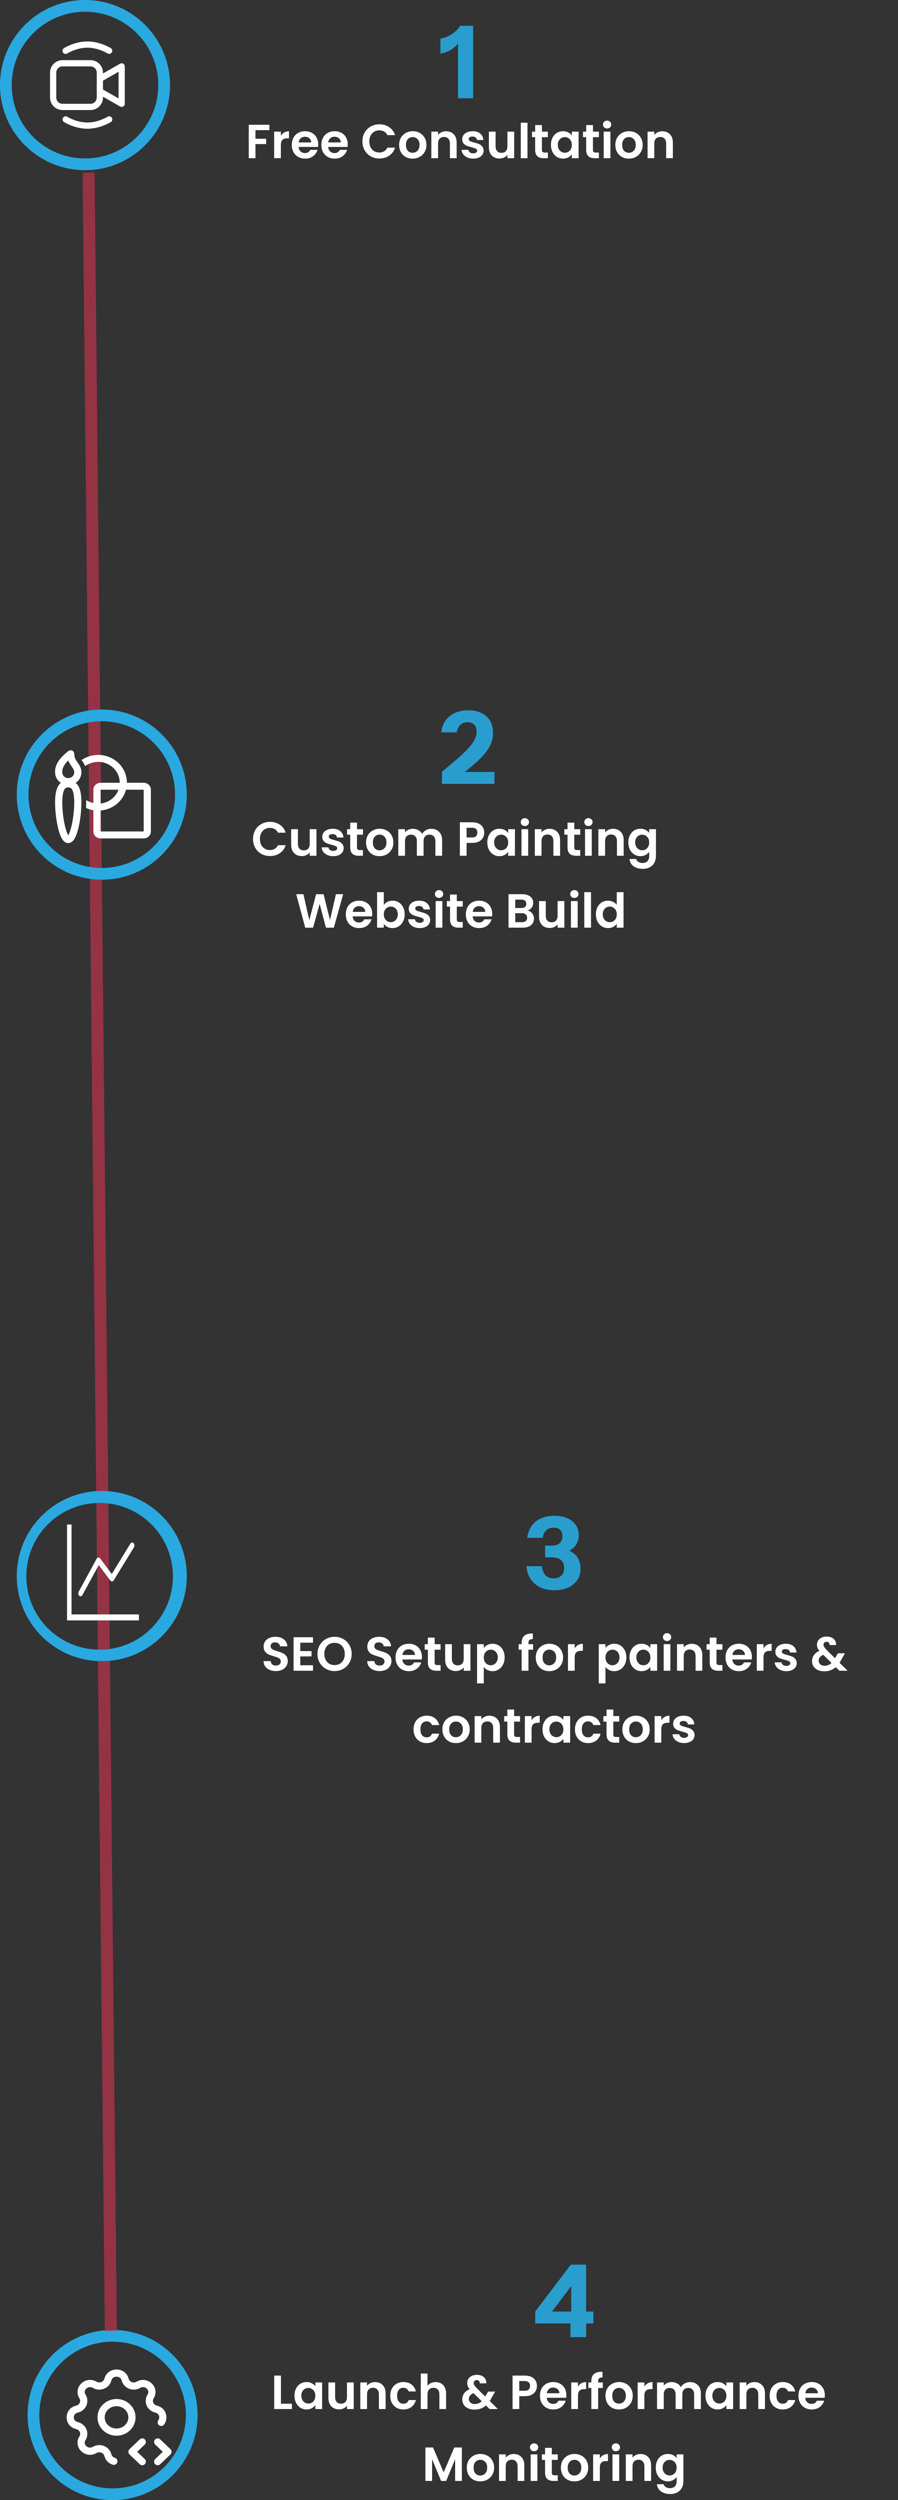 <svg width="375" height="1043" viewBox="0 0 375 1043" fill="none" xmlns="http://www.w3.org/2000/svg">
<rect x="0" y="0" width="375" height="1043" fill="#333333" stroke="none"/>
<path d="M47.018 972C66.624 972 82.518 987.894 82.518 1007.5C82.518 1027.11 66.624 1043 47.018 1043C27.412 1043 11.518 1027.11 11.518 1007.5C11.518 987.894 27.412 972 47.018 972ZM47.018 976.896C30.116 976.896 16.414 990.598 16.414 1007.5C16.414 1024.4 30.116 1038.1 47.018 1038.1C63.919 1038.1 77.621 1024.4 77.621 1007.5C77.621 990.598 63.919 976.896 47.018 976.896Z" fill="#29A9E0"/>
<path d="M47.547 1026.79C46.932 1026.62 46.377 1026.29 45.94 1025.84C45.502 1025.39 45.199 1024.84 45.06 1024.24C44.923 1023.7 44.654 1023.2 44.275 1022.78C43.895 1022.35 43.416 1022.02 42.878 1021.81C42.339 1021.59 41.755 1021.51 41.173 1021.55C40.591 1021.59 40.029 1021.77 39.531 1022.06C36.214 1023.99 32.417 1020.36 34.437 1017.19C34.74 1016.72 34.922 1016.18 34.967 1015.62C35.012 1015.07 34.919 1014.51 34.696 1014C34.473 1013.48 34.126 1013.03 33.683 1012.66C33.24 1012.3 32.714 1012.04 32.148 1011.91C28.374 1011.04 28.374 1005.91 32.148 1005.04C32.715 1004.9 33.241 1004.65 33.685 1004.28C34.128 1003.92 34.475 1003.47 34.699 1002.95C34.922 1002.44 35.015 1001.88 34.97 1001.32C34.925 1000.77 34.743 1000.23 34.439 999.754C32.419 996.587 36.214 992.96 39.533 994.889C41.682 996.137 44.467 995.033 45.06 992.703C45.976 989.099 51.345 989.099 52.26 992.703C52.398 993.245 52.667 993.748 53.046 994.171C53.426 994.594 53.904 994.926 54.443 995.139C54.982 995.353 55.566 995.441 56.148 995.398C56.73 995.355 57.292 995.181 57.79 994.891C61.107 992.962 64.904 996.587 62.884 999.756C62.581 1000.23 62.399 1000.77 62.354 1001.32C62.309 1001.88 62.402 1002.44 62.625 1002.95C62.848 1003.47 63.195 1003.92 63.638 1004.28C64.081 1004.65 64.606 1004.9 65.173 1005.04C67.993 1005.69 68.706 1008.72 67.311 1010.57" stroke="white" stroke-width="3" stroke-linecap="round" stroke-linejoin="round"/>
<path d="M65.854 1026.95L70.153 1022.84L65.854 1018.74M59.407 1018.74L55.108 1022.84L59.407 1026.95M42.213 1008.47C42.213 1010.11 42.892 1011.67 44.101 1012.83C45.31 1013.98 46.95 1014.63 48.661 1014.63C50.371 1014.63 52.011 1013.98 53.22 1012.83C54.429 1011.67 55.108 1010.11 55.108 1008.47C55.108 1006.84 54.429 1005.27 53.22 1004.12C52.011 1002.96 50.371 1002.32 48.661 1002.32C46.95 1002.32 45.31 1002.96 44.101 1004.12C42.892 1005.27 42.213 1006.84 42.213 1008.47Z" stroke="white" stroke-width="3" stroke-linecap="round" stroke-linejoin="round"/>
<path d="M35.5 0C55.106 0 71 15.894 71 35.5C71 55.106 55.106 71 35.5 71C15.894 71 0 55.106 0 35.5C0 15.894 15.894 0 35.5 0ZM35.5 4.896C18.598 4.896 4.896 18.598 4.896 35.5C4.896 52.402 18.598 66.103 35.5 66.103C52.402 66.103 66.103 52.402 66.103 35.5C66.103 18.598 52.402 4.896 35.5 4.896Z" fill="#29A9E0"/>
<path d="M28.092 22.291L28.118 22.275L28.238 22.205C28.343 22.141 28.504 22.051 28.719 21.937C29.148 21.711 29.772 21.406 30.545 21.105C32.103 20.485 34.213 19.892 36.499 19.892C38.786 19.892 40.895 20.491 42.454 21.102C43.248 21.415 44.019 21.784 44.761 22.205C44.815 22.234 44.854 22.258 44.878 22.275L44.904 22.291H44.907C45.198 22.468 45.547 22.524 45.878 22.446C46.21 22.369 46.498 22.164 46.681 21.877C46.863 21.589 46.926 21.242 46.855 20.908C46.784 20.575 46.585 20.283 46.301 20.095L46.293 20.09L46.28 20.082L46.233 20.054L46.075 19.957C45.217 19.47 44.326 19.044 43.408 18.683C41.66 17.993 39.218 17.291 36.499 17.291C33.781 17.291 31.336 17.993 29.593 18.683C28.674 19.044 27.782 19.47 26.924 19.957L26.765 20.054L26.718 20.08L26.706 20.09L26.7 20.093C26.409 20.277 26.203 20.57 26.127 20.907C26.051 21.243 26.113 21.596 26.297 21.887C26.482 22.179 26.774 22.385 27.111 22.461C27.448 22.536 27.8 22.475 28.092 22.291ZM26.094 25.095C24.714 25.095 23.391 25.643 22.415 26.619C21.44 27.594 20.892 28.918 20.892 30.297V40.703C20.892 42.083 21.44 43.406 22.415 44.381C23.391 45.357 24.714 45.905 26.094 45.905H37.8C39.18 45.905 40.503 45.357 41.479 44.381C42.455 43.406 43.003 42.083 43.003 40.703V40.344L50.161 44.433C50.359 44.546 50.583 44.605 50.811 44.604C51.039 44.603 51.262 44.543 51.459 44.428C51.656 44.314 51.82 44.15 51.934 43.953C52.047 43.755 52.107 43.532 52.107 43.304V27.696C52.107 27.468 52.047 27.245 51.934 27.047C51.82 26.85 51.656 26.686 51.459 26.572C51.262 26.457 51.039 26.397 50.811 26.396C50.583 26.395 50.359 26.454 50.161 26.567L43.003 30.657V30.297C43.003 28.918 42.455 27.594 41.479 26.619C40.503 25.643 39.18 25.095 37.8 25.095H26.094ZM43.003 33.653L49.506 29.939V41.062L43.003 37.347V33.653ZM23.493 30.297C23.493 29.608 23.767 28.946 24.255 28.458C24.743 27.97 25.404 27.696 26.094 27.696H37.8C38.49 27.696 39.152 27.97 39.639 28.458C40.127 28.946 40.401 29.608 40.401 30.297V40.703C40.401 41.393 40.127 42.054 39.639 42.542C39.152 43.03 38.49 43.304 37.8 43.304H26.094C25.404 43.304 24.743 43.03 24.255 42.542C23.767 42.054 23.493 41.393 23.493 40.703V30.297ZM28.095 48.712L28.092 48.709C27.801 48.532 27.452 48.477 27.12 48.554C26.789 48.631 26.501 48.836 26.318 49.123C26.135 49.411 26.073 49.758 26.144 50.092C26.215 50.425 26.414 50.717 26.698 50.905L26.706 50.91L26.718 50.918L26.765 50.947C26.802 50.971 26.855 51.003 26.924 51.043C27.063 51.123 27.257 51.23 27.507 51.365C28.003 51.626 28.716 51.971 29.593 52.317C31.336 53.004 33.781 53.709 36.499 53.709C39.22 53.709 41.663 53.007 43.406 52.317C44.325 51.956 45.216 51.53 46.075 51.043L46.233 50.947L46.28 50.92L46.293 50.91L46.298 50.907C46.59 50.723 46.799 50.429 46.874 50.093C46.949 49.756 46.888 49.403 46.703 49.111C46.518 48.82 46.225 48.614 45.888 48.538C45.551 48.463 45.198 48.525 44.907 48.709L44.881 48.728L44.761 48.795C44.655 48.859 44.495 48.949 44.28 49.063C43.687 49.374 43.077 49.652 42.454 49.896C40.895 50.515 38.786 51.108 36.499 51.108C34.213 51.108 32.103 50.51 30.545 49.898C29.751 49.585 28.98 49.217 28.238 48.795L28.121 48.725L28.095 48.712Z" fill="white"/>
<g opacity="0.7">
<path d="M39.499 71.975L48.79 972.455L43.79 972.507L34.5 72.026L39.499 71.975Z" fill="#EE405F"/>
<path d="M39.499 71.975L48.79 972.455L43.79 972.507L34.5 72.026L39.499 71.975Z" fill="black" fill-opacity="0.2"/>
</g>
<path opacity="0.9" d="M184.55 327V321.96C187.322 319.692 189.632 317.746 191.48 316.122C193.356 314.47 194.84 313.014 195.932 311.754C197.052 310.494 197.85 309.346 198.326 308.31C198.802 307.274 199.04 306.238 199.04 305.202C199.04 303.97 198.704 303.018 198.032 302.346C197.388 301.646 196.478 301.296 195.302 301.296C194.07 301.296 193.048 301.674 192.236 302.43C191.424 303.186 190.92 304.222 190.724 305.538H184.256C184.564 302.682 185.726 300.442 187.742 298.818C189.758 297.166 192.362 296.34 195.554 296.34C198.802 296.34 201.336 297.18 203.156 298.86C204.976 300.512 205.886 302.822 205.886 305.79C205.886 307.19 205.648 308.534 205.172 309.822C204.724 311.11 203.968 312.44 202.904 313.812C201.84 315.184 200.384 316.696 198.536 318.348C196.716 319.972 194.434 321.834 191.69 323.934L190.136 322.044H206.474V327H184.55Z" fill="#29A9E0"/>
<path d="M105.661 350C105.661 348.627 105.968 347.4 106.581 346.32C107.208 345.227 108.054 344.38 109.121 343.78C110.201 343.167 111.408 342.86 112.741 342.86C114.301 342.86 115.668 343.26 116.841 344.06C118.014 344.86 118.834 345.967 119.301 347.38H116.081C115.761 346.713 115.308 346.213 114.721 345.88C114.148 345.547 113.481 345.38 112.721 345.38C111.908 345.38 111.181 345.573 110.541 345.96C109.914 346.333 109.421 346.867 109.061 347.56C108.714 348.253 108.541 349.067 108.541 350C108.541 350.92 108.714 351.733 109.061 352.44C109.421 353.133 109.914 353.673 110.541 354.06C111.181 354.433 111.908 354.62 112.721 354.62C113.481 354.62 114.148 354.453 114.721 354.12C115.308 353.773 115.761 353.267 116.081 352.6H119.301C118.834 354.027 118.014 355.14 116.841 355.94C115.681 356.727 114.314 357.12 112.741 357.12C111.408 357.12 110.201 356.82 109.121 356.22C108.054 355.607 107.208 354.76 106.581 353.68C105.968 352.6 105.661 351.373 105.661 350ZM132.153 345.92V357H129.333V355.6C128.973 356.08 128.499 356.46 127.913 356.74C127.339 357.007 126.713 357.14 126.033 357.14C125.166 357.14 124.399 356.96 123.733 356.6C123.066 356.227 122.539 355.687 122.153 354.98C121.779 354.26 121.593 353.407 121.593 352.42V345.92H124.393V352.02C124.393 352.9 124.613 353.58 125.053 354.06C125.493 354.527 126.093 354.76 126.853 354.76C127.626 354.76 128.233 354.527 128.673 354.06C129.113 353.58 129.333 352.9 129.333 352.02V345.92H132.153ZM139.155 357.18C138.248 357.18 137.435 357.02 136.715 356.7C135.995 356.367 135.422 355.92 134.995 355.36C134.582 354.8 134.355 354.18 134.315 353.5H137.135C137.188 353.927 137.395 354.28 137.755 354.56C138.128 354.84 138.588 354.98 139.135 354.98C139.668 354.98 140.082 354.873 140.375 354.66C140.682 354.447 140.835 354.173 140.835 353.84C140.835 353.48 140.648 353.213 140.275 353.04C139.915 352.853 139.335 352.653 138.535 352.44C137.708 352.24 137.028 352.033 136.495 351.82C135.975 351.607 135.522 351.28 135.135 350.84C134.762 350.4 134.575 349.807 134.575 349.06C134.575 348.447 134.748 347.887 135.095 347.38C135.455 346.873 135.962 346.473 136.615 346.18C137.282 345.887 138.062 345.74 138.955 345.74C140.275 345.74 141.328 346.073 142.115 346.74C142.902 347.393 143.335 348.28 143.415 349.4H140.735C140.695 348.96 140.508 348.613 140.175 348.36C139.855 348.093 139.422 347.96 138.875 347.96C138.368 347.96 137.975 348.053 137.695 348.24C137.428 348.427 137.295 348.687 137.295 349.02C137.295 349.393 137.482 349.68 137.855 349.88C138.228 350.067 138.808 350.26 139.595 350.46C140.395 350.66 141.055 350.867 141.575 351.08C142.095 351.293 142.542 351.627 142.915 352.08C143.302 352.52 143.502 353.107 143.515 353.84C143.515 354.48 143.335 355.053 142.975 355.56C142.628 356.067 142.122 356.467 141.455 356.76C140.802 357.04 140.035 357.18 139.155 357.18ZM149.074 348.22V353.58C149.074 353.953 149.16 354.227 149.334 354.4C149.52 354.56 149.827 354.64 150.254 354.64H151.554V357H149.794C147.434 357 146.254 355.853 146.254 353.56V348.22H144.934V345.92H146.254V343.18H149.074V345.92H151.554V348.22H149.074ZM158.488 357.18C157.421 357.18 156.461 356.947 155.608 356.48C154.754 356 154.081 355.327 153.588 354.46C153.108 353.593 152.868 352.593 152.868 351.46C152.868 350.327 153.114 349.327 153.608 348.46C154.114 347.593 154.801 346.927 155.668 346.46C156.534 345.98 157.501 345.74 158.568 345.74C159.634 345.74 160.601 345.98 161.468 346.46C162.334 346.927 163.014 347.593 163.508 348.46C164.014 349.327 164.268 350.327 164.268 351.46C164.268 352.593 164.008 353.593 163.487 354.46C162.981 355.327 162.288 356 161.408 356.48C160.541 356.947 159.568 357.18 158.488 357.18ZM158.488 354.74C158.994 354.74 159.468 354.62 159.908 354.38C160.361 354.127 160.721 353.753 160.988 353.26C161.254 352.767 161.388 352.167 161.388 351.46C161.388 350.407 161.108 349.6 160.548 349.04C160.001 348.467 159.328 348.18 158.528 348.18C157.728 348.18 157.054 348.467 156.508 349.04C155.974 349.6 155.708 350.407 155.708 351.46C155.708 352.513 155.968 353.327 156.488 353.9C157.021 354.46 157.688 354.74 158.488 354.74ZM180.081 345.76C181.441 345.76 182.535 346.18 183.361 347.02C184.201 347.847 184.621 349.007 184.621 350.5V357H181.821V350.88C181.821 350.013 181.601 349.353 181.161 348.9C180.721 348.433 180.121 348.2 179.361 348.2C178.601 348.2 177.995 348.433 177.541 348.9C177.101 349.353 176.881 350.013 176.881 350.88V357H174.081V350.88C174.081 350.013 173.861 349.353 173.421 348.9C172.981 348.433 172.381 348.2 171.621 348.2C170.848 348.2 170.235 348.433 169.781 348.9C169.341 349.353 169.121 350.013 169.121 350.88V357H166.321V345.92H169.121V347.26C169.481 346.793 169.941 346.427 170.501 346.16C171.075 345.893 171.701 345.76 172.381 345.76C173.248 345.76 174.021 345.947 174.701 346.32C175.381 346.68 175.908 347.2 176.281 347.88C176.641 347.24 177.161 346.727 177.841 346.34C178.535 345.953 179.281 345.76 180.081 345.76ZM202.224 347.36C202.224 348.107 202.044 348.807 201.684 349.46C201.337 350.113 200.784 350.64 200.024 351.04C199.277 351.44 198.331 351.64 197.184 351.64H194.844V357H192.044V343.04H197.184C198.264 343.04 199.184 343.227 199.944 343.6C200.704 343.973 201.271 344.487 201.644 345.14C202.031 345.793 202.224 346.533 202.224 347.36ZM197.064 349.38C197.837 349.38 198.411 349.207 198.784 348.86C199.157 348.5 199.344 348 199.344 347.36C199.344 346 198.584 345.32 197.064 345.32H194.844V349.38H197.064ZM203.492 351.42C203.492 350.3 203.712 349.307 204.152 348.44C204.605 347.573 205.212 346.907 205.972 346.44C206.745 345.973 207.605 345.74 208.552 345.74C209.379 345.74 210.099 345.907 210.712 346.24C211.339 346.573 211.839 346.993 212.212 347.5V345.92H215.032V357H212.212V355.38C211.852 355.9 211.352 356.333 210.712 356.68C210.085 357.013 209.359 357.18 208.532 357.18C207.599 357.18 206.745 356.94 205.972 356.46C205.212 355.98 204.605 355.307 204.152 354.44C203.712 353.56 203.492 352.553 203.492 351.42ZM212.212 351.46C212.212 350.78 212.079 350.2 211.812 349.72C211.545 349.227 211.185 348.853 210.732 348.6C210.279 348.333 209.792 348.2 209.272 348.2C208.752 348.2 208.272 348.327 207.832 348.58C207.392 348.833 207.032 349.207 206.752 349.7C206.485 350.18 206.352 350.753 206.352 351.42C206.352 352.087 206.485 352.673 206.752 353.18C207.032 353.673 207.392 354.053 207.832 354.32C208.285 354.587 208.765 354.72 209.272 354.72C209.792 354.72 210.279 354.593 210.732 354.34C211.185 354.073 211.545 353.7 211.812 353.22C212.079 352.727 212.212 352.14 212.212 351.46ZM219.187 344.6C218.693 344.6 218.28 344.447 217.947 344.14C217.627 343.82 217.467 343.427 217.467 342.96C217.467 342.493 217.627 342.107 217.947 341.8C218.28 341.48 218.693 341.32 219.187 341.32C219.68 341.32 220.087 341.48 220.407 341.8C220.74 342.107 220.907 342.493 220.907 342.96C220.907 343.427 220.74 343.82 220.407 344.14C220.087 344.447 219.68 344.6 219.187 344.6ZM220.567 345.92V357H217.767V345.92H220.567ZM229.473 345.76C230.793 345.76 231.86 346.18 232.673 347.02C233.486 347.847 233.893 349.007 233.893 350.5V357H231.093V350.88C231.093 350 230.873 349.327 230.433 348.86C229.993 348.38 229.393 348.14 228.633 348.14C227.86 348.14 227.246 348.38 226.793 348.86C226.353 349.327 226.133 350 226.133 350.88V357H223.333V345.92H226.133V347.3C226.506 346.82 226.98 346.447 227.553 346.18C228.14 345.9 228.78 345.76 229.473 345.76ZM239.816 348.22V353.58C239.816 353.953 239.902 354.227 240.076 354.4C240.262 354.56 240.569 354.64 240.996 354.64H242.296V357H240.536C238.176 357 236.996 355.853 236.996 353.56V348.22H235.676V345.92H236.996V343.18H239.816V345.92H242.296V348.22H239.816ZM245.73 344.6C245.236 344.6 244.823 344.447 244.49 344.14C244.17 343.82 244.01 343.427 244.01 342.96C244.01 342.493 244.17 342.107 244.49 341.8C244.823 341.48 245.236 341.32 245.73 341.32C246.223 341.32 246.63 341.48 246.95 341.8C247.283 342.107 247.45 342.493 247.45 342.96C247.45 343.427 247.283 343.82 246.95 344.14C246.63 344.447 246.223 344.6 245.73 344.6ZM247.11 345.92V357H244.31V345.92H247.11ZM256.016 345.76C257.336 345.76 258.403 346.18 259.216 347.02C260.029 347.847 260.436 349.007 260.436 350.5V357H257.636V350.88C257.636 350 257.416 349.327 256.976 348.86C256.536 348.38 255.936 348.14 255.176 348.14C254.403 348.14 253.789 348.38 253.336 348.86C252.896 349.327 252.676 350 252.676 350.88V357H249.876V345.92H252.676V347.3C253.049 346.82 253.523 346.447 254.096 346.18C254.683 345.9 255.323 345.76 256.016 345.76ZM267.439 345.74C268.265 345.74 268.992 345.907 269.619 346.24C270.245 346.56 270.739 346.98 271.099 347.5V345.92H273.919V357.08C273.919 358.107 273.712 359.02 273.299 359.82C272.885 360.633 272.265 361.273 271.439 361.74C270.612 362.22 269.612 362.46 268.439 362.46C266.865 362.46 265.572 362.093 264.559 361.36C263.559 360.627 262.992 359.627 262.859 358.36H265.639C265.785 358.867 266.099 359.267 266.579 359.56C267.072 359.867 267.665 360.02 268.359 360.02C269.172 360.02 269.832 359.773 270.339 359.28C270.845 358.8 271.099 358.067 271.099 357.08V355.36C270.739 355.88 270.239 356.313 269.599 356.66C268.972 357.007 268.252 357.18 267.439 357.18C266.505 357.18 265.652 356.94 264.879 356.46C264.105 355.98 263.492 355.307 263.039 354.44C262.599 353.56 262.379 352.553 262.379 351.42C262.379 350.3 262.599 349.307 263.039 348.44C263.492 347.573 264.099 346.907 264.859 346.44C265.632 345.973 266.492 345.74 267.439 345.74ZM271.099 351.46C271.099 350.78 270.965 350.2 270.699 349.72C270.432 349.227 270.072 348.853 269.619 348.6C269.165 348.333 268.679 348.2 268.159 348.2C267.639 348.2 267.159 348.327 266.719 348.58C266.279 348.833 265.919 349.207 265.639 349.7C265.372 350.18 265.239 350.753 265.239 351.42C265.239 352.087 265.372 352.673 265.639 353.18C265.919 353.673 266.279 354.053 266.719 354.32C267.172 354.587 267.652 354.72 268.159 354.72C268.679 354.72 269.165 354.593 269.619 354.34C270.072 354.073 270.432 353.7 270.699 353.22C270.965 352.727 271.099 352.14 271.099 351.46ZM143.302 373.04L139.402 387H136.102L133.482 377.06L130.742 387L127.462 387.02L123.702 373.04H126.702L129.162 383.88L132.002 373.04H135.122L137.802 383.82L140.282 373.04H143.302ZM155.43 381.22C155.43 381.62 155.403 381.98 155.35 382.3H147.25C147.317 383.1 147.597 383.727 148.09 384.18C148.583 384.633 149.19 384.86 149.91 384.86C150.95 384.86 151.69 384.413 152.13 383.52H155.15C154.83 384.587 154.217 385.467 153.31 386.16C152.403 386.84 151.29 387.18 149.97 387.18C148.903 387.18 147.943 386.947 147.09 386.48C146.25 386 145.59 385.327 145.11 384.46C144.643 383.593 144.41 382.593 144.41 381.46C144.41 380.313 144.643 379.307 145.11 378.44C145.577 377.573 146.23 376.907 147.07 376.44C147.91 375.973 148.877 375.74 149.97 375.74C151.023 375.74 151.963 375.967 152.79 376.42C153.63 376.873 154.277 377.52 154.73 378.36C155.197 379.187 155.43 380.14 155.43 381.22ZM152.53 380.42C152.517 379.7 152.257 379.127 151.75 378.7C151.243 378.26 150.623 378.04 149.89 378.04C149.197 378.04 148.61 378.253 148.13 378.68C147.663 379.093 147.377 379.673 147.27 380.42H152.53ZM160.274 377.54C160.634 377.007 161.127 376.573 161.754 376.24C162.394 375.907 163.12 375.74 163.934 375.74C164.88 375.74 165.734 375.973 166.494 376.44C167.267 376.907 167.874 377.573 168.314 378.44C168.767 379.293 168.994 380.287 168.994 381.42C168.994 382.553 168.767 383.56 168.314 384.44C167.874 385.307 167.267 385.98 166.494 386.46C165.734 386.94 164.88 387.18 163.934 387.18C163.107 387.18 162.38 387.02 161.754 386.7C161.14 386.367 160.647 385.94 160.274 385.42V387H157.474V372.2H160.274V377.54ZM166.134 381.42C166.134 380.753 165.994 380.18 165.714 379.7C165.447 379.207 165.087 378.833 164.634 378.58C164.194 378.327 163.714 378.2 163.194 378.2C162.687 378.2 162.207 378.333 161.754 378.6C161.314 378.853 160.954 379.227 160.674 379.72C160.407 380.213 160.274 380.793 160.274 381.46C160.274 382.127 160.407 382.707 160.674 383.2C160.954 383.693 161.314 384.073 161.754 384.34C162.207 384.593 162.687 384.72 163.194 384.72C163.714 384.72 164.194 384.587 164.634 384.32C165.087 384.053 165.447 383.673 165.714 383.18C165.994 382.687 166.134 382.1 166.134 381.42ZM175.268 387.18C174.362 387.18 173.548 387.02 172.828 386.7C172.108 386.367 171.535 385.92 171.108 385.36C170.695 384.8 170.468 384.18 170.428 383.5H173.248C173.302 383.927 173.508 384.28 173.868 384.56C174.242 384.84 174.702 384.98 175.248 384.98C175.782 384.98 176.195 384.873 176.488 384.66C176.795 384.447 176.948 384.173 176.948 383.84C176.948 383.48 176.762 383.213 176.388 383.04C176.028 382.853 175.448 382.653 174.648 382.44C173.822 382.24 173.142 382.033 172.608 381.82C172.088 381.607 171.635 381.28 171.248 380.84C170.875 380.4 170.688 379.807 170.688 379.06C170.688 378.447 170.862 377.887 171.208 377.38C171.568 376.873 172.075 376.473 172.728 376.18C173.395 375.887 174.175 375.74 175.068 375.74C176.388 375.74 177.442 376.073 178.228 376.74C179.015 377.393 179.448 378.28 179.528 379.4H176.848C176.808 378.96 176.622 378.613 176.288 378.36C175.968 378.093 175.535 377.96 174.988 377.96C174.482 377.96 174.088 378.053 173.808 378.24C173.542 378.427 173.408 378.687 173.408 379.02C173.408 379.393 173.595 379.68 173.968 379.88C174.342 380.067 174.922 380.26 175.708 380.46C176.508 380.66 177.168 380.867 177.688 381.08C178.208 381.293 178.655 381.627 179.028 382.08C179.415 382.52 179.615 383.107 179.628 383.84C179.628 384.48 179.448 385.053 179.088 385.56C178.742 386.067 178.235 386.467 177.568 386.76C176.915 387.04 176.148 387.18 175.268 387.18ZM183.347 374.6C182.854 374.6 182.44 374.447 182.107 374.14C181.787 373.82 181.627 373.427 181.627 372.96C181.627 372.493 181.787 372.107 182.107 371.8C182.44 371.48 182.854 371.32 183.347 371.32C183.84 371.32 184.247 371.48 184.567 371.8C184.9 372.107 185.067 372.493 185.067 372.96C185.067 373.427 184.9 373.82 184.567 374.14C184.247 374.447 183.84 374.6 183.347 374.6ZM184.727 375.92V387H181.927V375.92H184.727ZM190.753 378.22V383.58C190.753 383.953 190.84 384.227 191.013 384.4C191.2 384.56 191.507 384.64 191.933 384.64H193.233V387H191.473C189.113 387 187.933 385.853 187.933 383.56V378.22H186.613V375.92H187.933V373.18H190.753V375.92H193.233V378.22H190.753ZM205.547 381.22C205.547 381.62 205.521 381.98 205.467 382.3H197.367C197.434 383.1 197.714 383.727 198.207 384.18C198.701 384.633 199.307 384.86 200.027 384.86C201.067 384.86 201.807 384.413 202.247 383.52H205.267C204.947 384.587 204.334 385.467 203.427 386.16C202.521 386.84 201.407 387.18 200.087 387.18C199.021 387.18 198.061 386.947 197.207 386.48C196.367 386 195.707 385.327 195.227 384.46C194.761 383.593 194.527 382.593 194.527 381.46C194.527 380.313 194.761 379.307 195.227 378.44C195.694 377.573 196.347 376.907 197.187 376.44C198.027 375.973 198.994 375.74 200.087 375.74C201.141 375.74 202.081 375.967 202.907 376.42C203.747 376.873 204.394 377.52 204.847 378.36C205.314 379.187 205.547 380.14 205.547 381.22ZM202.647 380.42C202.634 379.7 202.374 379.127 201.867 378.7C201.361 378.26 200.741 378.04 200.007 378.04C199.314 378.04 198.727 378.253 198.247 378.68C197.781 379.093 197.494 379.673 197.387 380.42H202.647ZM220.277 379.84C221.063 379.987 221.71 380.38 222.217 381.02C222.723 381.66 222.977 382.393 222.977 383.22C222.977 383.967 222.79 384.627 222.417 385.2C222.057 385.76 221.53 386.2 220.837 386.52C220.143 386.84 219.323 387 218.377 387H212.357V373.04H218.117C219.063 373.04 219.877 373.193 220.557 373.5C221.25 373.807 221.77 374.233 222.117 374.78C222.477 375.327 222.657 375.947 222.657 376.64C222.657 377.453 222.437 378.133 221.997 378.68C221.57 379.227 220.997 379.613 220.277 379.84ZM215.157 378.8H217.717C218.383 378.8 218.897 378.653 219.257 378.36C219.617 378.053 219.797 377.62 219.797 377.06C219.797 376.5 219.617 376.067 219.257 375.76C218.897 375.453 218.383 375.3 217.717 375.3H215.157V378.8ZM217.977 384.72C218.657 384.72 219.183 384.56 219.557 384.24C219.943 383.92 220.137 383.467 220.137 382.88C220.137 382.28 219.937 381.813 219.537 381.48C219.137 381.133 218.597 380.96 217.917 380.96H215.157V384.72H217.977ZM235.668 375.92V387H232.848V385.6C232.488 386.08 232.015 386.46 231.428 386.74C230.855 387.007 230.228 387.14 229.548 387.14C228.681 387.14 227.915 386.96 227.248 386.6C226.581 386.227 226.055 385.687 225.668 384.98C225.295 384.26 225.108 383.407 225.108 382.42V375.92H227.908V382.02C227.908 382.9 228.128 383.58 228.568 384.06C229.008 384.527 229.608 384.76 230.368 384.76C231.141 384.76 231.748 384.527 232.188 384.06C232.628 383.58 232.848 382.9 232.848 382.02V375.92H235.668ZM239.851 374.6C239.357 374.6 238.944 374.447 238.611 374.14C238.291 373.82 238.131 373.427 238.131 372.96C238.131 372.493 238.291 372.107 238.611 371.8C238.944 371.48 239.357 371.32 239.851 371.32C240.344 371.32 240.751 371.48 241.071 371.8C241.404 372.107 241.571 372.493 241.571 372.96C241.571 373.427 241.404 373.82 241.071 374.14C240.751 374.447 240.344 374.6 239.851 374.6ZM241.231 375.92V387H238.431V375.92H241.231ZM246.797 372.2V387H243.997V372.2H246.797ZM248.844 381.42C248.844 380.3 249.064 379.307 249.504 378.44C249.957 377.573 250.57 376.907 251.344 376.44C252.117 375.973 252.977 375.74 253.924 375.74C254.644 375.74 255.33 375.9 255.984 376.22C256.637 376.527 257.157 376.94 257.544 377.46V372.2H260.384V387H257.544V385.36C257.197 385.907 256.71 386.347 256.084 386.68C255.457 387.013 254.73 387.18 253.904 387.18C252.97 387.18 252.117 386.94 251.344 386.46C250.57 385.98 249.957 385.307 249.504 384.44C249.064 383.56 248.844 382.553 248.844 381.42ZM257.564 381.46C257.564 380.78 257.43 380.2 257.164 379.72C256.897 379.227 256.537 378.853 256.084 378.6C255.63 378.333 255.144 378.2 254.624 378.2C254.104 378.2 253.624 378.327 253.184 378.58C252.744 378.833 252.384 379.207 252.104 379.7C251.837 380.18 251.704 380.753 251.704 381.42C251.704 382.087 251.837 382.673 252.104 383.18C252.384 383.673 252.744 384.053 253.184 384.32C253.637 384.587 254.117 384.72 254.624 384.72C255.144 384.72 255.63 384.593 256.084 384.34C256.537 384.073 256.897 383.7 257.164 383.22C257.43 382.727 257.564 382.14 257.564 381.46Z" fill="white"/>
<path opacity="0.9" d="M191.27 41V16.304L191.984 16.934C191.564 17.802 190.962 18.614 190.178 19.37C189.394 20.098 188.47 20.728 187.406 21.26C186.37 21.764 185.208 22.142 183.92 22.394V16.094C184.956 15.954 186.034 15.618 187.154 15.086C188.274 14.526 189.282 13.868 190.178 13.112C191.102 12.328 191.76 11.544 192.152 10.76H197.57V41H191.27Z" fill="#29A9E0"/>
<path d="M112.5 52.04V54.3H106.68V57.88H111.14V60.1H106.68V66H103.88V52.04H112.5ZM117.285 56.64C117.645 56.053 118.112 55.593 118.685 55.26C119.272 54.927 119.939 54.76 120.685 54.76V57.7H119.945C119.065 57.7 118.399 57.907 117.945 58.32C117.505 58.733 117.285 59.453 117.285 60.48V66H114.485V54.92H117.285V56.64ZM132.871 60.22C132.871 60.62 132.845 60.98 132.791 61.3H124.691C124.758 62.1 125.038 62.727 125.531 63.18C126.025 63.633 126.631 63.86 127.351 63.86C128.391 63.86 129.131 63.413 129.571 62.52H132.591C132.271 63.587 131.658 64.467 130.751 65.16C129.845 65.84 128.731 66.18 127.411 66.18C126.345 66.18 125.385 65.947 124.531 65.48C123.691 65 123.031 64.327 122.551 63.46C122.085 62.593 121.851 61.593 121.851 60.46C121.851 59.313 122.085 58.307 122.551 57.44C123.018 56.573 123.671 55.907 124.511 55.44C125.351 54.973 126.318 54.74 127.411 54.74C128.465 54.74 129.405 54.967 130.231 55.42C131.071 55.873 131.718 56.52 132.171 57.36C132.638 58.187 132.871 59.14 132.871 60.22ZM129.971 59.42C129.958 58.7 129.698 58.127 129.191 57.7C128.685 57.26 128.065 57.04 127.331 57.04C126.638 57.04 126.051 57.253 125.571 57.68C125.105 58.093 124.818 58.673 124.711 59.42H129.971ZM145.215 60.22C145.215 60.62 145.188 60.98 145.135 61.3H137.035C137.102 62.1 137.382 62.727 137.875 63.18C138.368 63.633 138.975 63.86 139.695 63.86C140.735 63.86 141.475 63.413 141.915 62.52H144.935C144.615 63.587 144.002 64.467 143.095 65.16C142.188 65.84 141.075 66.18 139.755 66.18C138.688 66.18 137.728 65.947 136.875 65.48C136.035 65 135.375 64.327 134.895 63.46C134.428 62.593 134.195 61.593 134.195 60.46C134.195 59.313 134.428 58.307 134.895 57.44C135.362 56.573 136.015 55.907 136.855 55.44C137.695 54.973 138.662 54.74 139.755 54.74C140.808 54.74 141.748 54.967 142.575 55.42C143.415 55.873 144.062 56.52 144.515 57.36C144.982 58.187 145.215 59.14 145.215 60.22ZM142.315 59.42C142.302 58.7 142.042 58.127 141.535 57.7C141.028 57.26 140.408 57.04 139.675 57.04C138.982 57.04 138.395 57.253 137.915 57.68C137.448 58.093 137.162 58.673 137.055 59.42H142.315ZM151.345 59C151.345 57.627 151.651 56.4 152.265 55.32C152.891 54.227 153.738 53.38 154.805 52.78C155.885 52.167 157.091 51.86 158.425 51.86C159.985 51.86 161.351 52.26 162.525 53.06C163.698 53.86 164.518 54.967 164.985 56.38H161.765C161.445 55.713 160.991 55.213 160.405 54.88C159.831 54.547 159.165 54.38 158.405 54.38C157.591 54.38 156.865 54.573 156.225 54.96C155.598 55.333 155.105 55.867 154.745 56.56C154.398 57.253 154.225 58.067 154.225 59C154.225 59.92 154.398 60.733 154.745 61.44C155.105 62.133 155.598 62.673 156.225 63.06C156.865 63.433 157.591 63.62 158.405 63.62C159.165 63.62 159.831 63.453 160.405 63.12C160.991 62.773 161.445 62.267 161.765 61.6H164.985C164.518 63.027 163.698 64.14 162.525 64.94C161.365 65.727 159.998 66.12 158.425 66.12C157.091 66.12 155.885 65.82 154.805 65.22C153.738 64.607 152.891 63.76 152.265 62.68C151.651 61.6 151.345 60.373 151.345 59ZM172.296 66.18C171.229 66.18 170.269 65.947 169.416 65.48C168.563 65 167.889 64.327 167.396 63.46C166.916 62.593 166.676 61.593 166.676 60.46C166.676 59.327 166.923 58.327 167.416 57.46C167.923 56.593 168.609 55.927 169.476 55.46C170.343 54.98 171.309 54.74 172.376 54.74C173.443 54.74 174.409 54.98 175.276 55.46C176.143 55.927 176.823 56.593 177.316 57.46C177.823 58.327 178.076 59.327 178.076 60.46C178.076 61.593 177.816 62.593 177.296 63.46C176.789 64.327 176.096 65 175.216 65.48C174.349 65.947 173.376 66.18 172.296 66.18ZM172.296 63.74C172.803 63.74 173.276 63.62 173.716 63.38C174.169 63.127 174.529 62.753 174.796 62.26C175.063 61.767 175.196 61.167 175.196 60.46C175.196 59.407 174.916 58.6 174.356 58.04C173.809 57.467 173.136 57.18 172.336 57.18C171.536 57.18 170.863 57.467 170.316 58.04C169.783 58.6 169.516 59.407 169.516 60.46C169.516 61.513 169.776 62.327 170.296 62.9C170.829 63.46 171.496 63.74 172.296 63.74ZM186.27 54.76C187.59 54.76 188.657 55.18 189.47 56.02C190.283 56.847 190.69 58.007 190.69 59.5V66H187.89V59.88C187.89 59 187.67 58.327 187.23 57.86C186.79 57.38 186.19 57.14 185.43 57.14C184.657 57.14 184.043 57.38 183.59 57.86C183.15 58.327 182.93 59 182.93 59.88V66H180.13V54.92H182.93V56.3C183.303 55.82 183.777 55.447 184.35 55.18C184.937 54.9 185.577 54.76 186.27 54.76ZM197.593 66.18C196.686 66.18 195.873 66.02 195.153 65.7C194.433 65.367 193.859 64.92 193.433 64.36C193.019 63.8 192.793 63.18 192.753 62.5H195.573C195.626 62.927 195.833 63.28 196.193 63.56C196.566 63.84 197.026 63.98 197.573 63.98C198.106 63.98 198.519 63.873 198.813 63.66C199.119 63.447 199.273 63.173 199.273 62.84C199.273 62.48 199.086 62.213 198.713 62.04C198.353 61.853 197.773 61.653 196.973 61.44C196.146 61.24 195.466 61.033 194.933 60.82C194.413 60.607 193.959 60.28 193.573 59.84C193.199 59.4 193.013 58.807 193.013 58.06C193.013 57.447 193.186 56.887 193.533 56.38C193.893 55.873 194.399 55.473 195.053 55.18C195.719 54.887 196.499 54.74 197.393 54.74C198.713 54.74 199.766 55.073 200.553 55.74C201.339 56.393 201.773 57.28 201.853 58.4H199.173C199.133 57.96 198.946 57.613 198.613 57.36C198.293 57.093 197.859 56.96 197.313 56.96C196.806 56.96 196.413 57.053 196.133 57.24C195.866 57.427 195.733 57.687 195.733 58.02C195.733 58.393 195.919 58.68 196.293 58.88C196.666 59.067 197.246 59.26 198.033 59.46C198.833 59.66 199.493 59.867 200.013 60.08C200.533 60.293 200.979 60.627 201.353 61.08C201.739 61.52 201.939 62.107 201.953 62.84C201.953 63.48 201.773 64.053 201.413 64.56C201.066 65.067 200.559 65.467 199.893 65.76C199.239 66.04 198.473 66.18 197.593 66.18ZM214.711 54.92V66H211.891V64.6C211.531 65.08 211.058 65.46 210.471 65.74C209.898 66.007 209.271 66.14 208.591 66.14C207.724 66.14 206.958 65.96 206.291 65.6C205.624 65.227 205.098 64.687 204.711 63.98C204.338 63.26 204.151 62.407 204.151 61.42V54.92H206.951V61.02C206.951 61.9 207.171 62.58 207.611 63.06C208.051 63.527 208.651 63.76 209.411 63.76C210.184 63.76 210.791 63.527 211.231 63.06C211.671 62.58 211.891 61.9 211.891 61.02V54.92H214.711ZM220.274 51.2V66H217.474V51.2H220.274ZM226.3 57.22V62.58C226.3 62.953 226.387 63.227 226.56 63.4C226.747 63.56 227.053 63.64 227.48 63.64H228.78V66H227.02C224.66 66 223.48 64.853 223.48 62.56V57.22H222.16V54.92H223.48V52.18H226.3V54.92H228.78V57.22H226.3ZM230.074 60.42C230.074 59.3 230.294 58.307 230.734 57.44C231.187 56.573 231.794 55.907 232.554 55.44C233.327 54.973 234.187 54.74 235.134 54.74C235.961 54.74 236.681 54.907 237.294 55.24C237.921 55.573 238.421 55.993 238.794 56.5V54.92H241.614V66H238.794V64.38C238.434 64.9 237.934 65.333 237.294 65.68C236.667 66.013 235.941 66.18 235.114 66.18C234.181 66.18 233.327 65.94 232.554 65.46C231.794 64.98 231.187 64.307 230.734 63.44C230.294 62.56 230.074 61.553 230.074 60.42ZM238.794 60.46C238.794 59.78 238.661 59.2 238.394 58.72C238.127 58.227 237.767 57.853 237.314 57.6C236.861 57.333 236.374 57.2 235.854 57.2C235.334 57.2 234.854 57.327 234.414 57.58C233.974 57.833 233.614 58.207 233.334 58.7C233.067 59.18 232.934 59.753 232.934 60.42C232.934 61.087 233.067 61.673 233.334 62.18C233.614 62.673 233.974 63.053 234.414 63.32C234.867 63.587 235.347 63.72 235.854 63.72C236.374 63.72 236.861 63.593 237.314 63.34C237.767 63.073 238.127 62.7 238.394 62.22C238.661 61.727 238.794 61.14 238.794 60.46ZM247.609 57.22V62.58C247.609 62.953 247.695 63.227 247.869 63.4C248.055 63.56 248.362 63.64 248.789 63.64H250.089V66H248.329C245.969 66 244.789 64.853 244.789 62.56V57.22H243.469V54.92H244.789V52.18H247.609V54.92H250.089V57.22H247.609ZM253.523 53.6C253.029 53.6 252.616 53.447 252.283 53.14C251.963 52.82 251.803 52.427 251.803 51.96C251.803 51.493 251.963 51.107 252.283 50.8C252.616 50.48 253.029 50.32 253.523 50.32C254.016 50.32 254.423 50.48 254.743 50.8C255.076 51.107 255.243 51.493 255.243 51.96C255.243 52.427 255.076 52.82 254.743 53.14C254.423 53.447 254.016 53.6 253.523 53.6ZM254.903 54.92V66H252.103V54.92H254.903ZM262.589 66.18C261.522 66.18 260.562 65.947 259.709 65.48C258.856 65 258.182 64.327 257.689 63.46C257.209 62.593 256.969 61.593 256.969 60.46C256.969 59.327 257.216 58.327 257.709 57.46C258.216 56.593 258.902 55.927 259.769 55.46C260.636 54.98 261.602 54.74 262.669 54.74C263.736 54.74 264.702 54.98 265.569 55.46C266.436 55.927 267.116 56.593 267.609 57.46C268.116 58.327 268.369 59.327 268.369 60.46C268.369 61.593 268.109 62.593 267.589 63.46C267.082 64.327 266.389 65 265.509 65.48C264.642 65.947 263.669 66.18 262.589 66.18ZM262.589 63.74C263.096 63.74 263.569 63.62 264.009 63.38C264.462 63.127 264.822 62.753 265.089 62.26C265.356 61.767 265.489 61.167 265.489 60.46C265.489 59.407 265.209 58.6 264.649 58.04C264.102 57.467 263.429 57.18 262.629 57.18C261.829 57.18 261.156 57.467 260.609 58.04C260.076 58.6 259.809 59.407 259.809 60.46C259.809 61.513 260.069 62.327 260.589 62.9C261.122 63.46 261.789 63.74 262.589 63.74ZM276.563 54.76C277.883 54.76 278.95 55.18 279.763 56.02C280.576 56.847 280.983 58.007 280.983 59.5V66H278.183V59.88C278.183 59 277.963 58.327 277.523 57.86C277.083 57.38 276.483 57.14 275.723 57.14C274.95 57.14 274.336 57.38 273.883 57.86C273.443 58.327 273.223 59 273.223 59.88V66H270.423V54.92H273.223V56.3C273.596 55.82 274.07 55.447 274.643 55.18C275.23 54.9 275.87 54.76 276.563 54.76Z" fill="white"/>
<path opacity="0.9" d="M238.208 975V967.02L238.544 966.18V948.918L241.106 950.304L228.842 966.558L225.86 964.332H247.784V969.288H223.508V964.332L238.376 944.76H244.76V975H238.208Z" fill="#29A9E0"/>
<path d="M117.311 1002.78H121.911V1005H114.511V991.04H117.311V1002.78ZM122.971 999.42C122.971 998.3 123.191 997.307 123.631 996.44C124.084 995.573 124.691 994.907 125.451 994.44C126.224 993.973 127.084 993.74 128.031 993.74C128.857 993.74 129.577 993.907 130.191 994.24C130.817 994.573 131.317 994.993 131.691 995.5V993.92H134.511V1005H131.691V1003.38C131.331 1003.9 130.831 1004.33 130.191 1004.68C129.564 1005.01 128.837 1005.18 128.011 1005.18C127.077 1005.18 126.224 1004.94 125.451 1004.46C124.691 1003.98 124.084 1003.31 123.631 1002.44C123.191 1001.56 122.971 1000.55 122.971 999.42ZM131.691 999.46C131.691 998.78 131.557 998.2 131.291 997.72C131.024 997.227 130.664 996.853 130.211 996.6C129.757 996.333 129.271 996.2 128.751 996.2C128.231 996.2 127.751 996.327 127.311 996.58C126.871 996.833 126.511 997.207 126.231 997.7C125.964 998.18 125.831 998.753 125.831 999.42C125.831 1000.09 125.964 1000.67 126.231 1001.18C126.511 1001.67 126.871 1002.05 127.311 1002.32C127.764 1002.59 128.244 1002.72 128.751 1002.72C129.271 1002.72 129.757 1002.59 130.211 1002.34C130.664 1002.07 131.024 1001.7 131.291 1001.22C131.557 1000.73 131.691 1000.14 131.691 999.46ZM147.705 993.92V1005H144.885V1003.6C144.525 1004.08 144.052 1004.46 143.465 1004.74C142.892 1005.01 142.265 1005.14 141.585 1005.14C140.719 1005.14 139.952 1004.96 139.285 1004.6C138.619 1004.23 138.092 1003.69 137.705 1002.98C137.332 1002.26 137.145 1001.41 137.145 1000.42V993.92H139.945V1000.02C139.945 1000.9 140.165 1001.58 140.605 1002.06C141.045 1002.53 141.645 1002.76 142.405 1002.76C143.179 1002.76 143.785 1002.53 144.225 1002.06C144.665 1001.58 144.885 1000.9 144.885 1000.02V993.92H147.705ZM156.608 993.76C157.928 993.76 158.995 994.18 159.808 995.02C160.621 995.847 161.028 997.007 161.028 998.5V1005H158.228V998.88C158.228 998 158.008 997.327 157.568 996.86C157.128 996.38 156.528 996.14 155.768 996.14C154.995 996.14 154.381 996.38 153.928 996.86C153.488 997.327 153.268 998 153.268 998.88V1005H150.468V993.92H153.268V995.3C153.641 994.82 154.115 994.447 154.688 994.18C155.275 993.9 155.915 993.76 156.608 993.76ZM162.971 999.46C162.971 998.313 163.204 997.313 163.671 996.46C164.137 995.593 164.784 994.927 165.611 994.46C166.437 993.98 167.384 993.74 168.451 993.74C169.824 993.74 170.957 994.087 171.851 994.78C172.757 995.46 173.364 996.42 173.671 997.66H170.651C170.491 997.18 170.217 996.807 169.831 996.54C169.457 996.26 168.991 996.12 168.431 996.12C167.631 996.12 166.997 996.413 166.531 997C166.064 997.573 165.831 998.393 165.831 999.46C165.831 1000.51 166.064 1001.33 166.531 1001.92C166.997 1002.49 167.631 1002.78 168.431 1002.78C169.564 1002.78 170.304 1002.27 170.651 1001.26H173.671C173.364 1002.46 172.757 1003.41 171.851 1004.12C170.944 1004.83 169.811 1005.18 168.451 1005.18C167.384 1005.18 166.437 1004.95 165.611 1004.48C164.784 1004 164.137 1003.33 163.671 1002.48C163.204 1001.61 162.971 1000.61 162.971 999.46ZM181.962 993.76C182.802 993.76 183.548 993.947 184.202 994.32C184.855 994.68 185.362 995.22 185.722 995.94C186.095 996.647 186.282 997.5 186.282 998.5V1005H183.482V998.88C183.482 998 183.262 997.327 182.822 996.86C182.382 996.38 181.782 996.14 181.022 996.14C180.248 996.14 179.635 996.38 179.182 996.86C178.742 997.327 178.522 998 178.522 998.88V1005H175.722V990.2H178.522V995.3C178.882 994.82 179.362 994.447 179.962 994.18C180.562 993.9 181.228 993.76 181.962 993.76ZM204.45 1005L202.93 1003.5C201.637 1004.66 200.057 1005.24 198.19 1005.24C197.163 1005.24 196.257 1005.07 195.47 1004.72C194.697 1004.36 194.097 1003.86 193.67 1003.22C193.243 1002.57 193.03 1001.81 193.03 1000.96C193.03 1000.04 193.29 999.213 193.81 998.48C194.33 997.747 195.097 997.153 196.11 996.7C195.75 996.26 195.49 995.84 195.33 995.44C195.17 995.027 195.09 994.587 195.09 994.12C195.09 993.48 195.257 992.907 195.59 992.4C195.923 991.88 196.397 991.473 197.01 991.18C197.637 990.887 198.363 990.74 199.19 990.74C200.03 990.74 200.75 990.9 201.35 991.22C201.95 991.54 202.397 991.967 202.69 992.5C202.983 993.033 203.11 993.627 203.07 994.28H200.35C200.363 993.84 200.257 993.507 200.03 993.28C199.803 993.04 199.497 992.92 199.11 992.92C198.737 992.92 198.423 993.033 198.17 993.26C197.93 993.473 197.81 993.753 197.81 994.1C197.81 994.433 197.91 994.767 198.11 995.1C198.31 995.42 198.637 995.82 199.09 996.3L202.61 999.78C202.637 999.753 202.657 999.727 202.67 999.7C202.683 999.673 202.697 999.647 202.71 999.62L203.85 997.72H206.77L205.37 1000.18C205.103 1000.7 204.817 1001.19 204.51 1001.66L207.89 1005H204.45ZM198.27 1002.92C199.363 1002.92 200.33 1002.53 201.17 1001.76L197.73 998.36C196.437 998.933 195.79 999.747 195.79 1000.8C195.79 1001.4 196.017 1001.91 196.47 1002.32C196.923 1002.72 197.523 1002.92 198.27 1002.92ZM224.222 995.36C224.222 996.107 224.042 996.807 223.682 997.46C223.335 998.113 222.782 998.64 222.022 999.04C221.275 999.44 220.329 999.64 219.182 999.64H216.842V1005H214.042V991.04H219.182C220.262 991.04 221.182 991.227 221.942 991.6C222.702 991.973 223.269 992.487 223.642 993.14C224.029 993.793 224.222 994.533 224.222 995.36ZM219.062 997.38C219.835 997.38 220.409 997.207 220.782 996.86C221.155 996.5 221.342 996 221.342 995.36C221.342 994 220.582 993.32 219.062 993.32H216.842V997.38H219.062ZM236.51 999.22C236.51 999.62 236.483 999.98 236.43 1000.3H228.33C228.397 1001.1 228.677 1001.73 229.17 1002.18C229.663 1002.63 230.27 1002.86 230.99 1002.86C232.03 1002.86 232.77 1002.41 233.21 1001.52H236.23C235.91 1002.59 235.297 1003.47 234.39 1004.16C233.483 1004.84 232.37 1005.18 231.05 1005.18C229.983 1005.18 229.023 1004.95 228.17 1004.48C227.33 1004 226.67 1003.33 226.19 1002.46C225.723 1001.59 225.49 1000.59 225.49 999.46C225.49 998.313 225.723 997.307 226.19 996.44C226.657 995.573 227.31 994.907 228.15 994.44C228.99 993.973 229.957 993.74 231.05 993.74C232.103 993.74 233.043 993.967 233.87 994.42C234.71 994.873 235.357 995.52 235.81 996.36C236.277 997.187 236.51 998.14 236.51 999.22ZM233.61 998.42C233.597 997.7 233.337 997.127 232.83 996.7C232.323 996.26 231.703 996.04 230.97 996.04C230.277 996.04 229.69 996.253 229.21 996.68C228.743 997.093 228.457 997.673 228.35 998.42H233.61ZM241.354 995.64C241.714 995.053 242.18 994.593 242.754 994.26C243.34 993.927 244.007 993.76 244.754 993.76V996.7H244.014C243.134 996.7 242.467 996.907 242.014 997.32C241.574 997.733 241.354 998.453 241.354 999.48V1005H238.554V993.92H241.354V995.64ZM251.72 996.22H249.78V1005H246.94V996.22H245.68V993.92H246.94V993.36C246.94 992 247.326 991 248.1 990.36C248.873 989.72 250.04 989.42 251.6 989.46V991.82C250.92 991.807 250.446 991.92 250.18 992.16C249.913 992.4 249.78 992.833 249.78 993.46V993.92H251.72V996.22ZM258.454 1005.18C257.388 1005.18 256.428 1004.95 255.574 1004.48C254.721 1004 254.048 1003.33 253.554 1002.46C253.074 1001.59 252.834 1000.59 252.834 999.46C252.834 998.327 253.081 997.327 253.574 996.46C254.081 995.593 254.768 994.927 255.634 994.46C256.501 993.98 257.468 993.74 258.534 993.74C259.601 993.74 260.568 993.98 261.434 994.46C262.301 994.927 262.981 995.593 263.474 996.46C263.981 997.327 264.234 998.327 264.234 999.46C264.234 1000.59 263.974 1001.59 263.454 1002.46C262.948 1003.33 262.254 1004 261.374 1004.48C260.508 1004.95 259.534 1005.18 258.454 1005.18ZM258.454 1002.74C258.961 1002.74 259.434 1002.62 259.874 1002.38C260.328 1002.13 260.688 1001.75 260.954 1001.26C261.221 1000.77 261.354 1000.17 261.354 999.46C261.354 998.407 261.074 997.6 260.514 997.04C259.968 996.467 259.294 996.18 258.494 996.18C257.694 996.18 257.021 996.467 256.474 997.04C255.941 997.6 255.674 998.407 255.674 999.46C255.674 1000.51 255.934 1001.33 256.454 1001.9C256.988 1002.46 257.654 1002.74 258.454 1002.74ZM269.088 995.64C269.448 995.053 269.915 994.593 270.488 994.26C271.075 993.927 271.742 993.76 272.488 993.76V996.7H271.748C270.868 996.7 270.202 996.907 269.748 997.32C269.308 997.733 269.088 998.453 269.088 999.48V1005H266.288V993.92H269.088V995.64ZM288.134 993.76C289.494 993.76 290.587 994.18 291.414 995.02C292.254 995.847 292.674 997.007 292.674 998.5V1005H289.874V998.88C289.874 998.013 289.654 997.353 289.214 996.9C288.774 996.433 288.174 996.2 287.414 996.2C286.654 996.2 286.047 996.433 285.594 996.9C285.154 997.353 284.934 998.013 284.934 998.88V1005H282.134V998.88C282.134 998.013 281.914 997.353 281.474 996.9C281.034 996.433 280.434 996.2 279.674 996.2C278.901 996.2 278.287 996.433 277.834 996.9C277.394 997.353 277.174 998.013 277.174 998.88V1005H274.374V993.92H277.174V995.26C277.534 994.793 277.994 994.427 278.554 994.16C279.127 993.893 279.754 993.76 280.434 993.76C281.301 993.76 282.074 993.947 282.754 994.32C283.434 994.68 283.961 995.2 284.334 995.88C284.694 995.24 285.214 994.727 285.894 994.34C286.587 993.953 287.334 993.76 288.134 993.76ZM294.611 999.42C294.611 998.3 294.831 997.307 295.271 996.44C295.725 995.573 296.331 994.907 297.091 994.44C297.865 993.973 298.725 993.74 299.671 993.74C300.498 993.74 301.218 993.907 301.831 994.24C302.458 994.573 302.958 994.993 303.331 995.5V993.92H306.151V1005H303.331V1003.38C302.971 1003.9 302.471 1004.33 301.831 1004.68C301.205 1005.01 300.478 1005.18 299.651 1005.18C298.718 1005.18 297.865 1004.94 297.091 1004.46C296.331 1003.98 295.725 1003.31 295.271 1002.44C294.831 1001.56 294.611 1000.55 294.611 999.42ZM303.331 999.46C303.331 998.78 303.198 998.2 302.931 997.72C302.665 997.227 302.305 996.853 301.851 996.6C301.398 996.333 300.911 996.2 300.391 996.2C299.871 996.2 299.391 996.327 298.951 996.58C298.511 996.833 298.151 997.207 297.871 997.7C297.605 998.18 297.471 998.753 297.471 999.42C297.471 1000.09 297.605 1000.67 297.871 1001.18C298.151 1001.67 298.511 1002.05 298.951 1002.32C299.405 1002.59 299.885 1002.72 300.391 1002.72C300.911 1002.72 301.398 1002.59 301.851 1002.34C302.305 1002.07 302.665 1001.7 302.931 1001.22C303.198 1000.73 303.331 1000.14 303.331 999.46ZM315.026 993.76C316.346 993.76 317.413 994.18 318.226 995.02C319.039 995.847 319.446 997.007 319.446 998.5V1005H316.646V998.88C316.646 998 316.426 997.327 315.986 996.86C315.546 996.38 314.946 996.14 314.186 996.14C313.413 996.14 312.799 996.38 312.346 996.86C311.906 997.327 311.686 998 311.686 998.88V1005H308.886V993.92H311.686V995.3C312.059 994.82 312.533 994.447 313.106 994.18C313.693 993.9 314.333 993.76 315.026 993.76ZM321.389 999.46C321.389 998.313 321.622 997.313 322.089 996.46C322.555 995.593 323.202 994.927 324.029 994.46C324.855 993.98 325.802 993.74 326.869 993.74C328.242 993.74 329.375 994.087 330.269 994.78C331.175 995.46 331.782 996.42 332.089 997.66H329.069C328.909 997.18 328.635 996.807 328.249 996.54C327.875 996.26 327.409 996.12 326.849 996.12C326.049 996.12 325.415 996.413 324.949 997C324.482 997.573 324.249 998.393 324.249 999.46C324.249 1000.51 324.482 1001.33 324.949 1001.92C325.415 1002.49 326.049 1002.78 326.849 1002.78C327.982 1002.78 328.722 1002.27 329.069 1001.26H332.089C331.782 1002.46 331.175 1003.41 330.269 1004.12C329.362 1004.83 328.229 1005.18 326.869 1005.18C325.802 1005.18 324.855 1004.95 324.029 1004.48C323.202 1004 322.555 1003.33 322.089 1002.48C321.622 1001.61 321.389 1000.61 321.389 999.46ZM344.44 999.22C344.44 999.62 344.413 999.98 344.36 1000.3H336.26C336.326 1001.1 336.606 1001.73 337.1 1002.18C337.593 1002.63 338.2 1002.86 338.92 1002.86C339.96 1002.86 340.7 1002.41 341.14 1001.52H344.16C343.84 1002.59 343.226 1003.47 342.32 1004.16C341.413 1004.84 340.3 1005.18 338.98 1005.18C337.913 1005.18 336.953 1004.95 336.1 1004.48C335.26 1004 334.6 1003.33 334.12 1002.46C333.653 1001.59 333.42 1000.59 333.42 999.46C333.42 998.313 333.653 997.307 334.12 996.44C334.586 995.573 335.24 994.907 336.08 994.44C336.92 993.973 337.886 993.74 338.98 993.74C340.033 993.74 340.973 993.967 341.8 994.42C342.64 994.873 343.286 995.52 343.74 996.36C344.206 997.187 344.44 998.14 344.44 999.22ZM341.54 998.42C341.526 997.7 341.266 997.127 340.76 996.7C340.253 996.26 339.633 996.04 338.9 996.04C338.206 996.04 337.62 996.253 337.14 996.68C336.673 997.093 336.386 997.673 336.28 998.42H341.54ZM192.866 1021.04V1035H190.066V1025.92L186.326 1035H184.206L180.446 1025.92V1035H177.646V1021.04H180.826L185.266 1031.42L189.706 1021.04H192.866ZM200.554 1035.18C199.487 1035.18 198.527 1034.95 197.674 1034.48C196.821 1034 196.147 1033.33 195.654 1032.46C195.174 1031.59 194.934 1030.59 194.934 1029.46C194.934 1028.33 195.181 1027.33 195.674 1026.46C196.181 1025.59 196.867 1024.93 197.734 1024.46C198.601 1023.98 199.567 1023.74 200.634 1023.74C201.701 1023.74 202.667 1023.98 203.534 1024.46C204.401 1024.93 205.081 1025.59 205.574 1026.46C206.081 1027.33 206.334 1028.33 206.334 1029.46C206.334 1030.59 206.074 1031.59 205.554 1032.46C205.047 1033.33 204.354 1034 203.474 1034.48C202.607 1034.95 201.634 1035.18 200.554 1035.18ZM200.554 1032.74C201.061 1032.74 201.534 1032.62 201.974 1032.38C202.427 1032.13 202.787 1031.75 203.054 1031.26C203.321 1030.77 203.454 1030.17 203.454 1029.46C203.454 1028.41 203.174 1027.6 202.614 1027.04C202.067 1026.47 201.394 1026.18 200.594 1026.18C199.794 1026.18 199.121 1026.47 198.574 1027.04C198.041 1027.6 197.774 1028.41 197.774 1029.46C197.774 1030.51 198.034 1031.33 198.554 1031.9C199.087 1032.46 199.754 1032.74 200.554 1032.74ZM214.528 1023.76C215.848 1023.76 216.914 1024.18 217.728 1025.02C218.541 1025.85 218.948 1027.01 218.948 1028.5V1035H216.148V1028.88C216.148 1028 215.928 1027.33 215.488 1026.86C215.048 1026.38 214.448 1026.14 213.688 1026.14C212.914 1026.14 212.301 1026.38 211.848 1026.86C211.408 1027.33 211.188 1028 211.188 1028.88V1035H208.388V1023.92H211.188V1025.3C211.561 1024.82 212.034 1024.45 212.608 1024.18C213.194 1023.9 213.834 1023.76 214.528 1023.76ZM223.03 1022.6C222.537 1022.6 222.124 1022.45 221.79 1022.14C221.47 1021.82 221.31 1021.43 221.31 1020.96C221.31 1020.49 221.47 1020.11 221.79 1019.8C222.124 1019.48 222.537 1019.32 223.03 1019.32C223.524 1019.32 223.93 1019.48 224.25 1019.8C224.584 1020.11 224.75 1020.49 224.75 1020.96C224.75 1021.43 224.584 1021.82 224.25 1022.14C223.93 1022.45 223.524 1022.6 223.03 1022.6ZM224.41 1023.92V1035H221.61V1023.92H224.41ZM230.437 1026.22V1031.58C230.437 1031.95 230.524 1032.23 230.697 1032.4C230.884 1032.56 231.19 1032.64 231.617 1032.64H232.917V1035H231.157C228.797 1035 227.617 1033.85 227.617 1031.56V1026.22H226.297V1023.92H227.617V1021.18H230.437V1023.92H232.917V1026.22H230.437ZM239.851 1035.18C238.784 1035.18 237.824 1034.95 236.971 1034.48C236.117 1034 235.444 1033.33 234.951 1032.46C234.471 1031.59 234.231 1030.59 234.231 1029.46C234.231 1028.33 234.477 1027.33 234.971 1026.46C235.477 1025.59 236.164 1024.93 237.031 1024.46C237.897 1023.98 238.864 1023.74 239.931 1023.74C240.997 1023.74 241.964 1023.98 242.831 1024.46C243.697 1024.93 244.377 1025.59 244.871 1026.46C245.377 1027.33 245.631 1028.33 245.631 1029.46C245.631 1030.59 245.371 1031.59 244.851 1032.46C244.344 1033.33 243.651 1034 242.771 1034.48C241.904 1034.95 240.931 1035.18 239.851 1035.18ZM239.851 1032.74C240.357 1032.74 240.831 1032.62 241.271 1032.38C241.724 1032.13 242.084 1031.75 242.351 1031.26C242.617 1030.77 242.751 1030.17 242.751 1029.46C242.751 1028.41 242.471 1027.6 241.911 1027.04C241.364 1026.47 240.691 1026.18 239.891 1026.18C239.091 1026.18 238.417 1026.47 237.871 1027.04C237.337 1027.6 237.071 1028.41 237.071 1029.46C237.071 1030.51 237.331 1031.33 237.851 1031.9C238.384 1032.46 239.051 1032.74 239.851 1032.74ZM250.485 1025.64C250.845 1025.05 251.311 1024.59 251.885 1024.26C252.471 1023.93 253.138 1023.76 253.885 1023.76V1026.7H253.145C252.265 1026.7 251.598 1026.91 251.145 1027.32C250.705 1027.73 250.485 1028.45 250.485 1029.48V1035H247.685V1023.92H250.485V1025.64ZM257.191 1022.6C256.697 1022.6 256.284 1022.45 255.951 1022.14C255.631 1021.82 255.471 1021.43 255.471 1020.96C255.471 1020.49 255.631 1020.11 255.951 1019.8C256.284 1019.48 256.697 1019.32 257.191 1019.32C257.684 1019.32 258.091 1019.48 258.411 1019.8C258.744 1020.11 258.911 1020.49 258.911 1020.96C258.911 1021.43 258.744 1021.82 258.411 1022.14C258.091 1022.45 257.684 1022.6 257.191 1022.6ZM258.571 1023.92V1035H255.771V1023.92H258.571ZM267.477 1023.76C268.797 1023.76 269.864 1024.18 270.677 1025.02C271.49 1025.85 271.897 1027.01 271.897 1028.5V1035H269.097V1028.88C269.097 1028 268.877 1027.33 268.437 1026.86C267.997 1026.38 267.397 1026.14 266.637 1026.14C265.864 1026.14 265.25 1026.38 264.797 1026.86C264.357 1027.33 264.137 1028 264.137 1028.88V1035H261.337V1023.92H264.137V1025.3C264.51 1024.82 264.984 1024.45 265.557 1024.18C266.144 1023.9 266.784 1023.76 267.477 1023.76ZM278.9 1023.74C279.726 1023.74 280.453 1023.91 281.08 1024.24C281.706 1024.56 282.2 1024.98 282.56 1025.5V1023.92H285.38V1035.08C285.38 1036.11 285.173 1037.02 284.76 1037.82C284.346 1038.63 283.726 1039.27 282.9 1039.74C282.073 1040.22 281.073 1040.46 279.9 1040.46C278.326 1040.46 277.033 1040.09 276.02 1039.36C275.02 1038.63 274.453 1037.63 274.32 1036.36H277.1C277.246 1036.87 277.56 1037.27 278.04 1037.56C278.533 1037.87 279.126 1038.02 279.82 1038.02C280.633 1038.02 281.293 1037.77 281.8 1037.28C282.306 1036.8 282.56 1036.07 282.56 1035.08V1033.36C282.2 1033.88 281.7 1034.31 281.06 1034.66C280.433 1035.01 279.713 1035.18 278.9 1035.18C277.966 1035.18 277.113 1034.94 276.34 1034.46C275.566 1033.98 274.953 1033.31 274.5 1032.44C274.06 1031.56 273.84 1030.55 273.84 1029.42C273.84 1028.3 274.06 1027.31 274.5 1026.44C274.953 1025.57 275.56 1024.91 276.32 1024.44C277.093 1023.97 277.953 1023.74 278.9 1023.74ZM282.56 1029.46C282.56 1028.78 282.426 1028.2 282.16 1027.72C281.893 1027.23 281.533 1026.85 281.08 1026.6C280.626 1026.33 280.14 1026.2 279.62 1026.2C279.1 1026.2 278.62 1026.33 278.18 1026.58C277.74 1026.83 277.38 1027.21 277.1 1027.7C276.833 1028.18 276.7 1028.75 276.7 1029.42C276.7 1030.09 276.833 1030.67 277.1 1031.18C277.38 1031.67 277.74 1032.05 278.18 1032.32C278.633 1032.59 279.113 1032.72 279.62 1032.72C280.14 1032.72 280.626 1032.59 281.08 1032.34C281.533 1032.07 281.893 1031.7 282.16 1031.22C282.426 1030.73 282.56 1030.14 282.56 1029.46Z" fill="white"/>
<path opacity="0.9" d="M231.516 663.42C229.388 663.42 227.47 663.042 225.762 662.286C224.082 661.502 222.71 660.368 221.646 658.884C220.61 657.372 220.008 655.538 219.84 653.382H226.266C226.49 655.118 227.022 656.406 227.862 657.246C228.702 658.058 229.836 658.464 231.264 658.464C232.496 658.464 233.518 658.1 234.33 657.372C235.17 656.644 235.59 655.58 235.59 654.18C235.59 652.836 235.184 651.758 234.372 650.946C233.588 650.106 232.244 649.686 230.34 649.686H227.652V644.814H230.214C231.866 644.814 233.056 644.45 233.784 643.722C234.512 642.994 234.876 642.07 234.876 640.95C234.876 639.886 234.596 639.018 234.036 638.346C233.476 637.646 232.524 637.296 231.18 637.296C230.032 637.296 229.038 637.646 228.198 638.346C227.358 639.046 226.84 640.11 226.644 641.538H220.176C220.428 639.634 221.03 637.996 221.982 636.624C222.934 635.252 224.208 634.202 225.804 633.474C227.4 632.718 229.262 632.34 231.39 632.34C233.518 632.34 235.338 632.676 236.85 633.348C238.39 633.992 239.58 634.916 240.42 636.12C241.26 637.324 241.68 638.766 241.68 640.446C241.68 641.846 241.358 643.078 240.714 644.142C240.07 645.206 239.258 646.032 238.278 646.62C237.326 647.208 236.36 647.502 235.38 647.502L235.338 646.62C236.822 646.62 238.096 646.984 239.16 647.712C240.224 648.412 241.036 649.364 241.596 650.568C242.156 651.744 242.436 653.06 242.436 654.516C242.436 656.336 241.96 657.918 241.008 659.262C240.056 660.606 238.754 661.642 237.102 662.37C235.45 663.07 233.588 663.42 231.516 663.42Z" fill="#29A9E0"/>
<path d="M115.229 697.14C114.256 697.14 113.376 696.973 112.589 696.64C111.816 696.307 111.203 695.827 110.749 695.2C110.296 694.573 110.063 693.833 110.049 692.98H113.049C113.089 693.553 113.289 694.007 113.649 694.34C114.023 694.673 114.529 694.84 115.169 694.84C115.823 694.84 116.336 694.687 116.709 694.38C117.083 694.06 117.269 693.647 117.269 693.14C117.269 692.727 117.143 692.387 116.889 692.12C116.636 691.853 116.316 691.647 115.929 691.5C115.556 691.34 115.036 691.167 114.369 690.98C113.463 690.713 112.723 690.453 112.149 690.2C111.589 689.933 111.103 689.54 110.689 689.02C110.289 688.487 110.089 687.78 110.089 686.9C110.089 686.073 110.296 685.353 110.709 684.74C111.123 684.127 111.703 683.66 112.449 683.34C113.196 683.007 114.049 682.84 115.009 682.84C116.449 682.84 117.616 683.193 118.509 683.9C119.416 684.593 119.916 685.567 120.009 686.82H116.929C116.903 686.34 116.696 685.947 116.309 685.64C115.936 685.32 115.436 685.16 114.809 685.16C114.263 685.16 113.823 685.3 113.489 685.58C113.169 685.86 113.009 686.267 113.009 686.8C113.009 687.173 113.129 687.487 113.369 687.74C113.623 687.98 113.929 688.18 114.289 688.34C114.663 688.487 115.183 688.66 115.849 688.86C116.756 689.127 117.496 689.393 118.069 689.66C118.643 689.927 119.136 690.327 119.549 690.86C119.963 691.393 120.169 692.093 120.169 692.96C120.169 693.707 119.976 694.4 119.589 695.04C119.203 695.68 118.636 696.193 117.889 696.58C117.143 696.953 116.256 697.14 115.229 697.14ZM125.397 685.3V688.8H130.097V691.02H125.397V694.72H130.697V697H122.597V683.02H130.697V685.3H125.397ZM139.721 697.14C138.415 697.14 137.215 696.833 136.121 696.22C135.028 695.607 134.161 694.76 133.521 693.68C132.881 692.587 132.561 691.353 132.561 689.98C132.561 688.62 132.881 687.4 133.521 686.32C134.161 685.227 135.028 684.373 136.121 683.76C137.215 683.147 138.415 682.84 139.721 682.84C141.041 682.84 142.241 683.147 143.321 683.76C144.415 684.373 145.275 685.227 145.901 686.32C146.541 687.4 146.861 688.62 146.861 689.98C146.861 691.353 146.541 692.587 145.901 693.68C145.275 694.76 144.415 695.607 143.321 696.22C142.228 696.833 141.028 697.14 139.721 697.14ZM139.721 694.64C140.561 694.64 141.301 694.453 141.941 694.08C142.581 693.693 143.081 693.147 143.441 692.44C143.801 691.733 143.981 690.913 143.981 689.98C143.981 689.047 143.801 688.233 143.441 687.54C143.081 686.833 142.581 686.293 141.941 685.92C141.301 685.547 140.561 685.36 139.721 685.36C138.881 685.36 138.135 685.547 137.481 685.92C136.841 686.293 136.341 686.833 135.981 687.54C135.621 688.233 135.441 689.047 135.441 689.98C135.441 690.913 135.621 691.733 135.981 692.44C136.341 693.147 136.841 693.693 137.481 694.08C138.135 694.453 138.881 694.64 139.721 694.64ZM158.53 697.14C157.557 697.14 156.677 696.973 155.89 696.64C155.117 696.307 154.503 695.827 154.05 695.2C153.597 694.573 153.363 693.833 153.35 692.98H156.35C156.39 693.553 156.59 694.007 156.95 694.34C157.323 694.673 157.83 694.84 158.47 694.84C159.123 694.84 159.637 694.687 160.01 694.38C160.383 694.06 160.57 693.647 160.57 693.14C160.57 692.727 160.443 692.387 160.19 692.12C159.937 691.853 159.617 691.647 159.23 691.5C158.857 691.34 158.337 691.167 157.67 690.98C156.763 690.713 156.023 690.453 155.45 690.2C154.89 689.933 154.403 689.54 153.99 689.02C153.59 688.487 153.39 687.78 153.39 686.9C153.39 686.073 153.597 685.353 154.01 684.74C154.423 684.127 155.003 683.66 155.75 683.34C156.497 683.007 157.35 682.84 158.31 682.84C159.75 682.84 160.917 683.193 161.81 683.9C162.717 684.593 163.217 685.567 163.31 686.82H160.23C160.203 686.34 159.997 685.947 159.61 685.64C159.237 685.32 158.737 685.16 158.11 685.16C157.563 685.16 157.123 685.3 156.79 685.58C156.47 685.86 156.31 686.267 156.31 686.8C156.31 687.173 156.43 687.487 156.67 687.74C156.923 687.98 157.23 688.18 157.59 688.34C157.963 688.487 158.483 688.66 159.15 688.86C160.057 689.127 160.797 689.393 161.37 689.66C161.943 689.927 162.437 690.327 162.85 690.86C163.263 691.393 163.47 692.093 163.47 692.96C163.47 693.707 163.277 694.4 162.89 695.04C162.503 695.68 161.937 696.193 161.19 696.58C160.443 696.953 159.557 697.14 158.53 697.14ZM176.198 691.22C176.198 691.62 176.171 691.98 176.118 692.3H168.018C168.084 693.1 168.364 693.727 168.858 694.18C169.351 694.633 169.958 694.86 170.678 694.86C171.718 694.86 172.458 694.413 172.898 693.52H175.918C175.598 694.587 174.984 695.467 174.078 696.16C173.171 696.84 172.058 697.18 170.738 697.18C169.671 697.18 168.711 696.947 167.858 696.48C167.018 696 166.358 695.327 165.878 694.46C165.411 693.593 165.178 692.593 165.178 691.46C165.178 690.313 165.411 689.307 165.878 688.44C166.344 687.573 166.998 686.907 167.838 686.44C168.678 685.973 169.644 685.74 170.738 685.74C171.791 685.74 172.731 685.967 173.558 686.42C174.398 686.873 175.044 687.52 175.498 688.36C175.964 689.187 176.198 690.14 176.198 691.22ZM173.298 690.42C173.284 689.7 173.024 689.127 172.518 688.7C172.011 688.26 171.391 688.04 170.658 688.04C169.964 688.04 169.378 688.253 168.898 688.68C168.431 689.093 168.144 689.673 168.038 690.42H173.298ZM181.501 688.22V693.58C181.501 693.953 181.588 694.227 181.761 694.4C181.948 694.56 182.255 694.64 182.681 694.64H183.981V697H182.221C179.861 697 178.681 695.853 178.681 693.56V688.22H177.361V685.92H178.681V683.18H181.501V685.92H183.981V688.22H181.501ZM196.455 685.92V697H193.635V695.6C193.275 696.08 192.802 696.46 192.215 696.74C191.642 697.007 191.015 697.14 190.335 697.14C189.469 697.14 188.702 696.96 188.035 696.6C187.369 696.227 186.842 695.687 186.455 694.98C186.082 694.26 185.895 693.407 185.895 692.42V685.92H188.695V692.02C188.695 692.9 188.915 693.58 189.355 694.06C189.795 694.527 190.395 694.76 191.155 694.76C191.929 694.76 192.535 694.527 192.975 694.06C193.415 693.58 193.635 692.9 193.635 692.02V685.92H196.455ZM202.018 687.52C202.378 687.013 202.871 686.593 203.498 686.26C204.138 685.913 204.865 685.74 205.678 685.74C206.625 685.74 207.478 685.973 208.238 686.44C209.011 686.907 209.618 687.573 210.058 688.44C210.511 689.293 210.738 690.287 210.738 691.42C210.738 692.553 210.511 693.56 210.058 694.44C209.618 695.307 209.011 695.98 208.238 696.46C207.478 696.94 206.625 697.18 205.678 697.18C204.865 697.18 204.145 697.013 203.518 696.68C202.905 696.347 202.405 695.927 202.018 695.42V702.28H199.218V685.92H202.018V687.52ZM207.878 691.42C207.878 690.753 207.738 690.18 207.458 689.7C207.191 689.207 206.831 688.833 206.378 688.58C205.938 688.327 205.458 688.2 204.938 688.2C204.431 688.2 203.951 688.333 203.498 688.6C203.058 688.853 202.698 689.227 202.418 689.72C202.151 690.213 202.018 690.793 202.018 691.46C202.018 692.127 202.151 692.707 202.418 693.2C202.698 693.693 203.058 694.073 203.498 694.34C203.951 694.593 204.431 694.72 204.938 694.72C205.458 694.72 205.938 694.587 206.378 694.32C206.831 694.053 207.191 693.673 207.458 693.18C207.738 692.687 207.878 692.1 207.878 691.42ZM222.618 688.22H220.678V697H217.838V688.22H216.578V685.92H217.838V685.36C217.838 684 218.225 683 218.998 682.36C219.772 681.72 220.938 681.42 222.498 681.46V683.82C221.818 683.807 221.345 683.92 221.078 684.16C220.812 684.4 220.678 684.833 220.678 685.46V685.92H222.618V688.22ZM229.353 697.18C228.286 697.18 227.326 696.947 226.473 696.48C225.619 696 224.946 695.327 224.453 694.46C223.973 693.593 223.733 692.593 223.733 691.46C223.733 690.327 223.979 689.327 224.473 688.46C224.979 687.593 225.666 686.927 226.533 686.46C227.399 685.98 228.366 685.74 229.433 685.74C230.499 685.74 231.466 685.98 232.333 686.46C233.199 686.927 233.879 687.593 234.373 688.46C234.879 689.327 235.133 690.327 235.133 691.46C235.133 692.593 234.873 693.593 234.353 694.46C233.846 695.327 233.153 696 232.273 696.48C231.406 696.947 230.433 697.18 229.353 697.18ZM229.353 694.74C229.859 694.74 230.333 694.62 230.773 694.38C231.226 694.127 231.586 693.753 231.853 693.26C232.119 692.767 232.253 692.167 232.253 691.46C232.253 690.407 231.973 689.6 231.413 689.04C230.866 688.467 230.193 688.18 229.393 688.18C228.593 688.18 227.919 688.467 227.373 689.04C226.839 689.6 226.573 690.407 226.573 691.46C226.573 692.513 226.833 693.327 227.353 693.9C227.886 694.46 228.553 694.74 229.353 694.74ZM239.987 687.64C240.347 687.053 240.813 686.593 241.387 686.26C241.973 685.927 242.64 685.76 243.387 685.76V688.7H242.647C241.767 688.7 241.1 688.907 240.647 689.32C240.207 689.733 239.987 690.453 239.987 691.48V697H237.187V685.92H239.987V687.64ZM252.838 687.52C253.198 687.013 253.692 686.593 254.318 686.26C254.958 685.913 255.685 685.74 256.498 685.74C257.445 685.74 258.298 685.973 259.058 686.44C259.832 686.907 260.438 687.573 260.878 688.44C261.332 689.293 261.558 690.287 261.558 691.42C261.558 692.553 261.332 693.56 260.878 694.44C260.438 695.307 259.832 695.98 259.058 696.46C258.298 696.94 257.445 697.18 256.498 697.18C255.685 697.18 254.965 697.013 254.338 696.68C253.725 696.347 253.225 695.927 252.838 695.42V702.28H250.038V685.92H252.838V687.52ZM258.698 691.42C258.698 690.753 258.558 690.18 258.278 689.7C258.012 689.207 257.652 688.833 257.198 688.58C256.758 688.327 256.278 688.2 255.758 688.2C255.252 688.2 254.772 688.333 254.318 688.6C253.878 688.853 253.518 689.227 253.238 689.72C252.972 690.213 252.838 690.793 252.838 691.46C252.838 692.127 252.972 692.707 253.238 693.2C253.518 693.693 253.878 694.073 254.318 694.34C254.772 694.593 255.252 694.72 255.758 694.72C256.278 694.72 256.758 694.587 257.198 694.32C257.652 694.053 258.012 693.673 258.278 693.18C258.558 692.687 258.698 692.1 258.698 691.42ZM262.873 691.42C262.873 690.3 263.093 689.307 263.533 688.44C263.986 687.573 264.593 686.907 265.353 686.44C266.126 685.973 266.986 685.74 267.933 685.74C268.76 685.74 269.48 685.907 270.093 686.24C270.72 686.573 271.22 686.993 271.593 687.5V685.92H274.413V697H271.593V695.38C271.233 695.9 270.733 696.333 270.093 696.68C269.466 697.013 268.74 697.18 267.913 697.18C266.98 697.18 266.126 696.94 265.353 696.46C264.593 695.98 263.986 695.307 263.533 694.44C263.093 693.56 262.873 692.553 262.873 691.42ZM271.593 691.46C271.593 690.78 271.46 690.2 271.193 689.72C270.926 689.227 270.566 688.853 270.113 688.6C269.66 688.333 269.173 688.2 268.653 688.2C268.133 688.2 267.653 688.327 267.213 688.58C266.773 688.833 266.413 689.207 266.133 689.7C265.866 690.18 265.733 690.753 265.733 691.42C265.733 692.087 265.866 692.673 266.133 693.18C266.413 693.673 266.773 694.053 267.213 694.32C267.666 694.587 268.146 694.72 268.653 694.72C269.173 694.72 269.66 694.593 270.113 694.34C270.566 694.073 270.926 693.7 271.193 693.22C271.46 692.727 271.593 692.14 271.593 691.46ZM278.568 684.6C278.074 684.6 277.661 684.447 277.328 684.14C277.008 683.82 276.848 683.427 276.848 682.96C276.848 682.493 277.008 682.107 277.328 681.8C277.661 681.48 278.074 681.32 278.568 681.32C279.061 681.32 279.468 681.48 279.788 681.8C280.121 682.107 280.288 682.493 280.288 682.96C280.288 683.427 280.121 683.82 279.788 684.14C279.468 684.447 279.061 684.6 278.568 684.6ZM279.948 685.92V697H277.148V685.92H279.948ZM288.854 685.76C290.174 685.76 291.241 686.18 292.054 687.02C292.867 687.847 293.274 689.007 293.274 690.5V697H290.474V690.88C290.474 690 290.254 689.327 289.814 688.86C289.374 688.38 288.774 688.14 288.014 688.14C287.241 688.14 286.627 688.38 286.174 688.86C285.734 689.327 285.514 690 285.514 690.88V697H282.714V685.92H285.514V687.3C285.887 686.82 286.361 686.447 286.934 686.18C287.521 685.9 288.161 685.76 288.854 685.76ZM299.197 688.22V693.58C299.197 693.953 299.283 694.227 299.457 694.4C299.643 694.56 299.95 694.64 300.377 694.64H301.677V697H299.917C297.557 697 296.377 695.853 296.377 693.56V688.22H295.057V685.92H296.377V683.18H299.197V685.92H301.677V688.22H299.197ZM313.991 691.22C313.991 691.62 313.964 691.98 313.911 692.3H305.811C305.877 693.1 306.157 693.727 306.651 694.18C307.144 694.633 307.751 694.86 308.471 694.86C309.511 694.86 310.251 694.413 310.691 693.52H313.711C313.391 694.587 312.777 695.467 311.871 696.16C310.964 696.84 309.851 697.18 308.531 697.18C307.464 697.18 306.504 696.947 305.651 696.48C304.811 696 304.151 695.327 303.671 694.46C303.204 693.593 302.971 692.593 302.971 691.46C302.971 690.313 303.204 689.307 303.671 688.44C304.137 687.573 304.791 686.907 305.631 686.44C306.471 685.973 307.437 685.74 308.531 685.74C309.584 685.74 310.524 685.967 311.351 686.42C312.191 686.873 312.837 687.52 313.291 688.36C313.757 689.187 313.991 690.14 313.991 691.22ZM311.091 690.42C311.077 689.7 310.817 689.127 310.311 688.7C309.804 688.26 309.184 688.04 308.451 688.04C307.757 688.04 307.171 688.253 306.691 688.68C306.224 689.093 305.937 689.673 305.831 690.42H311.091ZM318.834 687.64C319.194 687.053 319.661 686.593 320.234 686.26C320.821 685.927 321.488 685.76 322.234 685.76V688.7H321.494C320.614 688.7 319.948 688.907 319.494 689.32C319.054 689.733 318.834 690.453 318.834 691.48V697H316.034V685.92H318.834V687.64ZM328.36 697.18C327.454 697.18 326.64 697.02 325.92 696.7C325.2 696.367 324.627 695.92 324.2 695.36C323.787 694.8 323.56 694.18 323.52 693.5H326.34C326.394 693.927 326.6 694.28 326.96 694.56C327.334 694.84 327.794 694.98 328.34 694.98C328.874 694.98 329.287 694.873 329.58 694.66C329.887 694.447 330.04 694.173 330.04 693.84C330.04 693.48 329.854 693.213 329.48 693.04C329.12 692.853 328.54 692.653 327.74 692.44C326.914 692.24 326.234 692.033 325.7 691.82C325.18 691.607 324.727 691.28 324.34 690.84C323.967 690.4 323.78 689.807 323.78 689.06C323.78 688.447 323.954 687.887 324.3 687.38C324.66 686.873 325.167 686.473 325.82 686.18C326.487 685.887 327.267 685.74 328.16 685.74C329.48 685.74 330.534 686.073 331.32 686.74C332.107 687.393 332.54 688.28 332.62 689.4H329.94C329.9 688.96 329.714 688.613 329.38 688.36C329.06 688.093 328.627 687.96 328.08 687.96C327.574 687.96 327.18 688.053 326.9 688.24C326.634 688.427 326.5 688.687 326.5 689.02C326.5 689.393 326.687 689.68 327.06 689.88C327.434 690.067 328.014 690.26 328.8 690.46C329.6 690.66 330.26 690.867 330.78 691.08C331.3 691.293 331.747 691.627 332.12 692.08C332.507 692.52 332.707 693.107 332.72 693.84C332.72 694.48 332.54 695.053 332.18 695.56C331.834 696.067 331.327 696.467 330.66 696.76C330.007 697.04 329.24 697.18 328.36 697.18ZM350.524 697L349.004 695.5C347.711 696.66 346.131 697.24 344.264 697.24C343.238 697.24 342.331 697.067 341.544 696.72C340.771 696.36 340.171 695.86 339.744 695.22C339.318 694.567 339.104 693.813 339.104 692.96C339.104 692.04 339.364 691.213 339.884 690.48C340.404 689.747 341.171 689.153 342.184 688.7C341.824 688.26 341.564 687.84 341.404 687.44C341.244 687.027 341.164 686.587 341.164 686.12C341.164 685.48 341.331 684.907 341.664 684.4C341.998 683.88 342.471 683.473 343.084 683.18C343.711 682.887 344.438 682.74 345.264 682.74C346.104 682.74 346.824 682.9 347.424 683.22C348.024 683.54 348.471 683.967 348.764 684.5C349.058 685.033 349.184 685.627 349.144 686.28H346.424C346.438 685.84 346.331 685.507 346.104 685.28C345.878 685.04 345.571 684.92 345.184 684.92C344.811 684.92 344.498 685.033 344.244 685.26C344.004 685.473 343.884 685.753 343.884 686.1C343.884 686.433 343.984 686.767 344.184 687.1C344.384 687.42 344.711 687.82 345.164 688.3L348.684 691.78C348.711 691.753 348.731 691.727 348.744 691.7C348.758 691.673 348.771 691.647 348.784 691.62L349.924 689.72H352.844L351.444 692.18C351.178 692.7 350.891 693.193 350.584 693.66L353.964 697H350.524ZM344.344 694.92C345.438 694.92 346.404 694.533 347.244 693.76L343.804 690.36C342.511 690.933 341.864 691.747 341.864 692.8C341.864 693.4 342.091 693.907 342.544 694.32C342.998 694.72 343.598 694.92 344.344 694.92ZM172.697 721.46C172.697 720.313 172.93 719.313 173.397 718.46C173.864 717.593 174.51 716.927 175.337 716.46C176.164 715.98 177.11 715.74 178.177 715.74C179.55 715.74 180.684 716.087 181.577 716.78C182.484 717.46 183.09 718.42 183.397 719.66H180.377C180.217 719.18 179.944 718.807 179.557 718.54C179.184 718.26 178.717 718.12 178.157 718.12C177.357 718.12 176.724 718.413 176.257 719C175.79 719.573 175.557 720.393 175.557 721.46C175.557 722.513 175.79 723.333 176.257 723.92C176.724 724.493 177.357 724.78 178.157 724.78C179.29 724.78 180.03 724.273 180.377 723.26H183.397C183.09 724.46 182.484 725.413 181.577 726.12C180.67 726.827 179.537 727.18 178.177 727.18C177.11 727.18 176.164 726.947 175.337 726.48C174.51 726 173.864 725.333 173.397 724.48C172.93 723.613 172.697 722.607 172.697 721.46ZM190.368 727.18C189.302 727.18 188.342 726.947 187.488 726.48C186.635 726 185.962 725.327 185.468 724.46C184.988 723.593 184.748 722.593 184.748 721.46C184.748 720.327 184.995 719.327 185.488 718.46C185.995 717.593 186.682 716.927 187.548 716.46C188.415 715.98 189.382 715.74 190.448 715.74C191.515 715.74 192.482 715.98 193.348 716.46C194.215 716.927 194.895 717.593 195.388 718.46C195.895 719.327 196.148 720.327 196.148 721.46C196.148 722.593 195.888 723.593 195.368 724.46C194.862 725.327 194.168 726 193.288 726.48C192.422 726.947 191.448 727.18 190.368 727.18ZM190.368 724.74C190.875 724.74 191.348 724.62 191.788 724.38C192.242 724.127 192.602 723.753 192.868 723.26C193.135 722.767 193.268 722.167 193.268 721.46C193.268 720.407 192.988 719.6 192.428 719.04C191.882 718.467 191.208 718.18 190.408 718.18C189.608 718.18 188.935 718.467 188.388 719.04C187.855 719.6 187.588 720.407 187.588 721.46C187.588 722.513 187.848 723.327 188.368 723.9C188.902 724.46 189.568 724.74 190.368 724.74ZM204.342 715.76C205.662 715.76 206.729 716.18 207.542 717.02C208.356 717.847 208.762 719.007 208.762 720.5V727H205.962V720.88C205.962 720 205.742 719.327 205.302 718.86C204.862 718.38 204.262 718.14 203.502 718.14C202.729 718.14 202.116 718.38 201.662 718.86C201.222 719.327 201.002 720 201.002 720.88V727H198.202V715.92H201.002V717.3C201.376 716.82 201.849 716.447 202.422 716.18C203.009 715.9 203.649 715.76 204.342 715.76ZM214.685 718.22V723.58C214.685 723.953 214.772 724.227 214.945 724.4C215.132 724.56 215.438 724.64 215.865 724.64H217.165V727H215.405C213.045 727 211.865 725.853 211.865 723.56V718.22H210.545V715.92H211.865V713.18H214.685V715.92H217.165V718.22H214.685ZM221.979 717.64C222.339 717.053 222.805 716.593 223.379 716.26C223.965 715.927 224.632 715.76 225.379 715.76V718.7H224.639C223.759 718.7 223.092 718.907 222.639 719.32C222.199 719.733 221.979 720.453 221.979 721.48V727H219.179V715.92H221.979V717.64ZM226.545 721.42C226.545 720.3 226.765 719.307 227.205 718.44C227.658 717.573 228.265 716.907 229.025 716.44C229.798 715.973 230.658 715.74 231.605 715.74C232.431 715.74 233.151 715.907 233.765 716.24C234.391 716.573 234.891 716.993 235.265 717.5V715.92H238.085V727H235.265V725.38C234.905 725.9 234.405 726.333 233.765 726.68C233.138 727.013 232.411 727.18 231.585 727.18C230.651 727.18 229.798 726.94 229.025 726.46C228.265 725.98 227.658 725.307 227.205 724.44C226.765 723.56 226.545 722.553 226.545 721.42ZM235.265 721.46C235.265 720.78 235.131 720.2 234.865 719.72C234.598 719.227 234.238 718.853 233.785 718.6C233.331 718.333 232.845 718.2 232.325 718.2C231.805 718.2 231.325 718.327 230.885 718.58C230.445 718.833 230.085 719.207 229.805 719.7C229.538 720.18 229.405 720.753 229.405 721.42C229.405 722.087 229.538 722.673 229.805 723.18C230.085 723.673 230.445 724.053 230.885 724.32C231.338 724.587 231.818 724.72 232.325 724.72C232.845 724.72 233.331 724.593 233.785 724.34C234.238 724.073 234.598 723.7 234.865 723.22C235.131 722.727 235.265 722.14 235.265 721.46ZM240.099 721.46C240.099 720.313 240.333 719.313 240.799 718.46C241.266 717.593 241.913 716.927 242.739 716.46C243.566 715.98 244.513 715.74 245.579 715.74C246.953 715.74 248.086 716.087 248.979 716.78C249.886 717.46 250.493 718.42 250.799 719.66H247.779C247.619 719.18 247.346 718.807 246.959 718.54C246.586 718.26 246.119 718.12 245.559 718.12C244.759 718.12 244.126 718.413 243.659 719C243.193 719.573 242.959 720.393 242.959 721.46C242.959 722.513 243.193 723.333 243.659 723.92C244.126 724.493 244.759 724.78 245.559 724.78C246.693 724.78 247.433 724.273 247.779 723.26H250.799C250.493 724.46 249.886 725.413 248.979 726.12C248.073 726.827 246.939 727.18 245.579 727.18C244.513 727.18 243.566 726.947 242.739 726.48C241.913 726 241.266 725.333 240.799 724.48C240.333 723.613 240.099 722.607 240.099 721.46ZM256.111 718.22V723.58C256.111 723.953 256.197 724.227 256.371 724.4C256.557 724.56 256.864 724.64 257.291 724.64H258.591V727H256.831C254.471 727 253.291 725.853 253.291 723.56V718.22H251.971V715.92H253.291V713.18H256.111V715.92H258.591V718.22H256.111ZM265.525 727.18C264.458 727.18 263.498 726.947 262.645 726.48C261.791 726 261.118 725.327 260.625 724.46C260.145 723.593 259.905 722.593 259.905 721.46C259.905 720.327 260.151 719.327 260.645 718.46C261.151 717.593 261.838 716.927 262.705 716.46C263.571 715.98 264.538 715.74 265.605 715.74C266.671 715.74 267.638 715.98 268.505 716.46C269.371 716.927 270.051 717.593 270.545 718.46C271.051 719.327 271.305 720.327 271.305 721.46C271.305 722.593 271.045 723.593 270.525 724.46C270.018 725.327 269.325 726 268.445 726.48C267.578 726.947 266.605 727.18 265.525 727.18ZM265.525 724.74C266.031 724.74 266.505 724.62 266.945 724.38C267.398 724.127 267.758 723.753 268.025 723.26C268.291 722.767 268.425 722.167 268.425 721.46C268.425 720.407 268.145 719.6 267.585 719.04C267.038 718.467 266.365 718.18 265.565 718.18C264.765 718.18 264.091 718.467 263.545 719.04C263.011 719.6 262.745 720.407 262.745 721.46C262.745 722.513 263.005 723.327 263.525 723.9C264.058 724.46 264.725 724.74 265.525 724.74ZM276.159 717.64C276.519 717.053 276.985 716.593 277.559 716.26C278.145 715.927 278.812 715.76 279.559 715.76V718.7H278.819C277.939 718.7 277.272 718.907 276.819 719.32C276.379 719.733 276.159 720.453 276.159 721.48V727H273.359V715.92H276.159V717.64ZM285.684 727.18C284.778 727.18 283.964 727.02 283.244 726.7C282.524 726.367 281.951 725.92 281.524 725.36C281.111 724.8 280.884 724.18 280.844 723.5H283.664C283.718 723.927 283.924 724.28 284.284 724.56C284.658 724.84 285.118 724.98 285.664 724.98C286.198 724.98 286.611 724.873 286.904 724.66C287.211 724.447 287.364 724.173 287.364 723.84C287.364 723.48 287.178 723.213 286.804 723.04C286.444 722.853 285.864 722.653 285.064 722.44C284.238 722.24 283.558 722.033 283.024 721.82C282.504 721.607 282.051 721.28 281.664 720.84C281.291 720.4 281.104 719.807 281.104 719.06C281.104 718.447 281.278 717.887 281.624 717.38C281.984 716.873 282.491 716.473 283.144 716.18C283.811 715.887 284.591 715.74 285.484 715.74C286.804 715.74 287.858 716.073 288.644 716.74C289.431 717.393 289.864 718.28 289.944 719.4H287.264C287.224 718.96 287.038 718.613 286.704 718.36C286.384 718.093 285.951 717.96 285.404 717.96C284.898 717.96 284.504 718.053 284.224 718.24C283.958 718.427 283.824 718.687 283.824 719.02C283.824 719.393 284.011 719.68 284.384 719.88C284.758 720.067 285.338 720.26 286.124 720.46C286.924 720.66 287.584 720.867 288.104 721.08C288.624 721.293 289.071 721.627 289.444 722.08C289.831 722.52 290.031 723.107 290.044 723.84C290.044 724.48 289.864 725.053 289.504 725.56C289.158 726.067 288.651 726.467 287.984 726.76C287.331 727.04 286.564 727.18 285.684 727.18Z" fill="white"/>
<path d="M42.5 622C62.106 622 78 637.894 78 657.5C78 677.106 62.106 693 42.5 693C22.894 693 7 677.106 7 657.5C7 637.894 22.894 622 42.5 622ZM41.603 627C24.702 627 11 640.702 11 657.604C11 674.505 24.702 688.207 41.603 688.207C58.505 688.207 72.207 674.505 72.207 657.604C72.207 640.702 58.505 627 41.603 627Z" fill="#29A9E0"/>
<path fill-rule="evenodd" clip-rule="evenodd" d="M28 636H29.875V673.5H58V676H28V636ZM55.782 643.782C55.877 643.887 55.956 644.015 56.014 644.159C56.073 644.304 56.109 644.463 56.121 644.626C56.133 644.79 56.121 644.955 56.086 645.112C56.05 645.269 55.991 645.415 55.913 645.542L47.476 659.293C47.393 659.427 47.289 659.538 47.173 659.616C47.056 659.695 46.928 659.74 46.797 659.749C46.667 659.757 46.536 659.73 46.414 659.667C46.292 659.604 46.181 659.508 46.088 659.385L41.237 652.918L34.383 665.485C34.233 665.739 34.014 665.906 33.774 665.95C33.534 665.995 33.29 665.913 33.094 665.723C32.898 665.533 32.765 665.248 32.722 664.93C32.68 664.611 32.732 664.283 32.867 664.015L40.367 650.265C40.447 650.119 40.55 649.997 40.668 649.909C40.786 649.821 40.917 649.767 41.052 649.753C41.187 649.739 41.323 649.764 41.45 649.826C41.577 649.889 41.693 649.987 41.789 650.115L46.681 656.64L54.462 643.958C54.54 643.83 54.636 643.725 54.745 643.647C54.853 643.57 54.972 643.521 55.095 643.505C55.217 643.489 55.341 643.505 55.459 643.553C55.577 643.6 55.687 643.678 55.782 643.782Z" fill="white"/>
<path d="M42.5 296C62.106 296 78 311.894 78 331.5C78 351.106 62.106 367 42.5 367C22.894 367 7 351.106 7 331.5C7 311.894 22.894 296 42.5 296ZM42.5 300.896C25.598 300.896 11.896 314.598 11.896 331.5C11.896 348.402 25.598 362.104 42.5 362.104C59.402 362.104 73.103 348.402 73.103 331.5C73.103 314.598 59.402 300.896 42.5 300.896Z" fill="#29A9E0"/>
<path d="M30.15 313.144C30.405 313.262 30.619 313.448 30.77 313.679C30.92 313.911 31 314.179 31 314.452C31 316.058 31.624 316.983 32.406 318.11L32.464 318.191C33.128 319.147 34 320.399 34 322.193C34 324.023 33.046 325.637 31.592 326.595C31.975 326.905 32.312 327.288 32.604 327.743C33.556 329.233 34 331.511 34 334.781C34 338.094 33.54 342.073 32.79 345.251C32.418 346.83 31.956 348.287 31.406 349.38C31.148 349.925 30.803 350.428 30.386 350.87C29.974 351.279 29.34 351.714 28.5 351.714C27.66 351.714 27.026 351.279 26.616 350.87C26.198 350.428 25.855 349.925 25.596 349.38C25.044 348.285 24.582 346.83 24.21 345.249C23.429 341.809 23.024 338.3 23 334.779C23 331.509 23.444 329.233 24.396 327.743C24.666 327.31 25.008 326.922 25.408 326.595C24.666 326.107 24.058 325.451 23.639 324.684C23.219 323.916 23 323.061 23 322.193C23 321.481 23 320.256 23.766 318.675C24.516 317.126 25.942 315.348 28.562 313.318C28.783 313.147 29.049 313.04 29.33 313.009C29.611 312.978 29.895 313.025 30.15 313.144ZM26 322.191C26 322.832 26.263 323.45 26.732 323.903C27.201 324.357 27.837 324.612 28.5 324.612C29.163 324.612 29.799 324.357 30.268 323.903C30.737 323.45 31 322.834 31 322.193C31 321.343 30.63 320.755 29.916 319.727L29.892 319.693C29.434 319.035 28.892 318.255 28.508 317.254C27.422 318.322 26.822 319.209 26.484 319.905C26 320.904 26 321.616 26 322.191ZM26.948 329.266C26.452 330.044 26 331.638 26 334.779C26 337.878 26.436 341.64 27.134 344.602C27.486 346.092 27.886 347.302 28.292 348.107C28.367 348.255 28.436 348.381 28.5 348.484C28.564 348.381 28.633 348.255 28.708 348.107C29.114 347.302 29.514 346.091 29.866 344.602C30.566 341.641 31 337.879 31 334.779C31 331.638 30.548 330.044 30.052 329.266C29.901 329.005 29.675 328.792 29.402 328.652C29.118 328.531 28.81 328.476 28.5 328.49C28.1 328.49 27.814 328.55 27.598 328.652C27.325 328.792 27.099 329.005 26.948 329.266ZM39 337.999C37.941 337.827 36.91 337.517 35.936 337.078C35.995 335.981 36.011 334.881 35.986 333.783C36.888 334.369 37.906 334.801 39 335.041V329.45C39 328.68 39.316 327.942 39.879 327.397C40.441 326.853 41.204 326.547 42 326.547H50C50 324.923 49.53 323.331 48.644 321.951C47.758 320.572 46.492 319.459 44.986 318.74C43.481 318.021 41.799 317.723 40.128 317.88C38.457 318.037 36.865 318.644 35.532 319.631C35.132 318.56 34.562 317.742 34.166 317.173L34.086 317.057C35.883 315.831 37.993 315.107 40.187 314.962C42.38 314.818 44.572 315.26 46.524 316.239C48.476 317.219 50.112 318.698 51.254 320.516C52.396 322.333 53 324.42 53 326.547H60C60.796 326.547 61.559 326.853 62.121 327.397C62.684 327.942 63 328.68 63 329.45V346.867C63 347.636 62.684 348.375 62.121 348.919C61.559 349.463 60.796 349.769 60 349.769H42C41.204 349.769 40.441 349.463 39.879 348.919C39.316 348.375 39 347.636 39 346.867V337.999ZM42 338.121V346.868H60V329.452H52.62C51.998 331.784 50.642 333.872 48.739 335.425C46.836 336.978 44.481 337.921 42 338.121ZM49.488 329.452H42V335.205C43.681 335.024 45.275 334.388 46.599 333.37C47.923 332.353 48.925 330.995 49.488 329.452Z" fill="white"/>
</svg>

